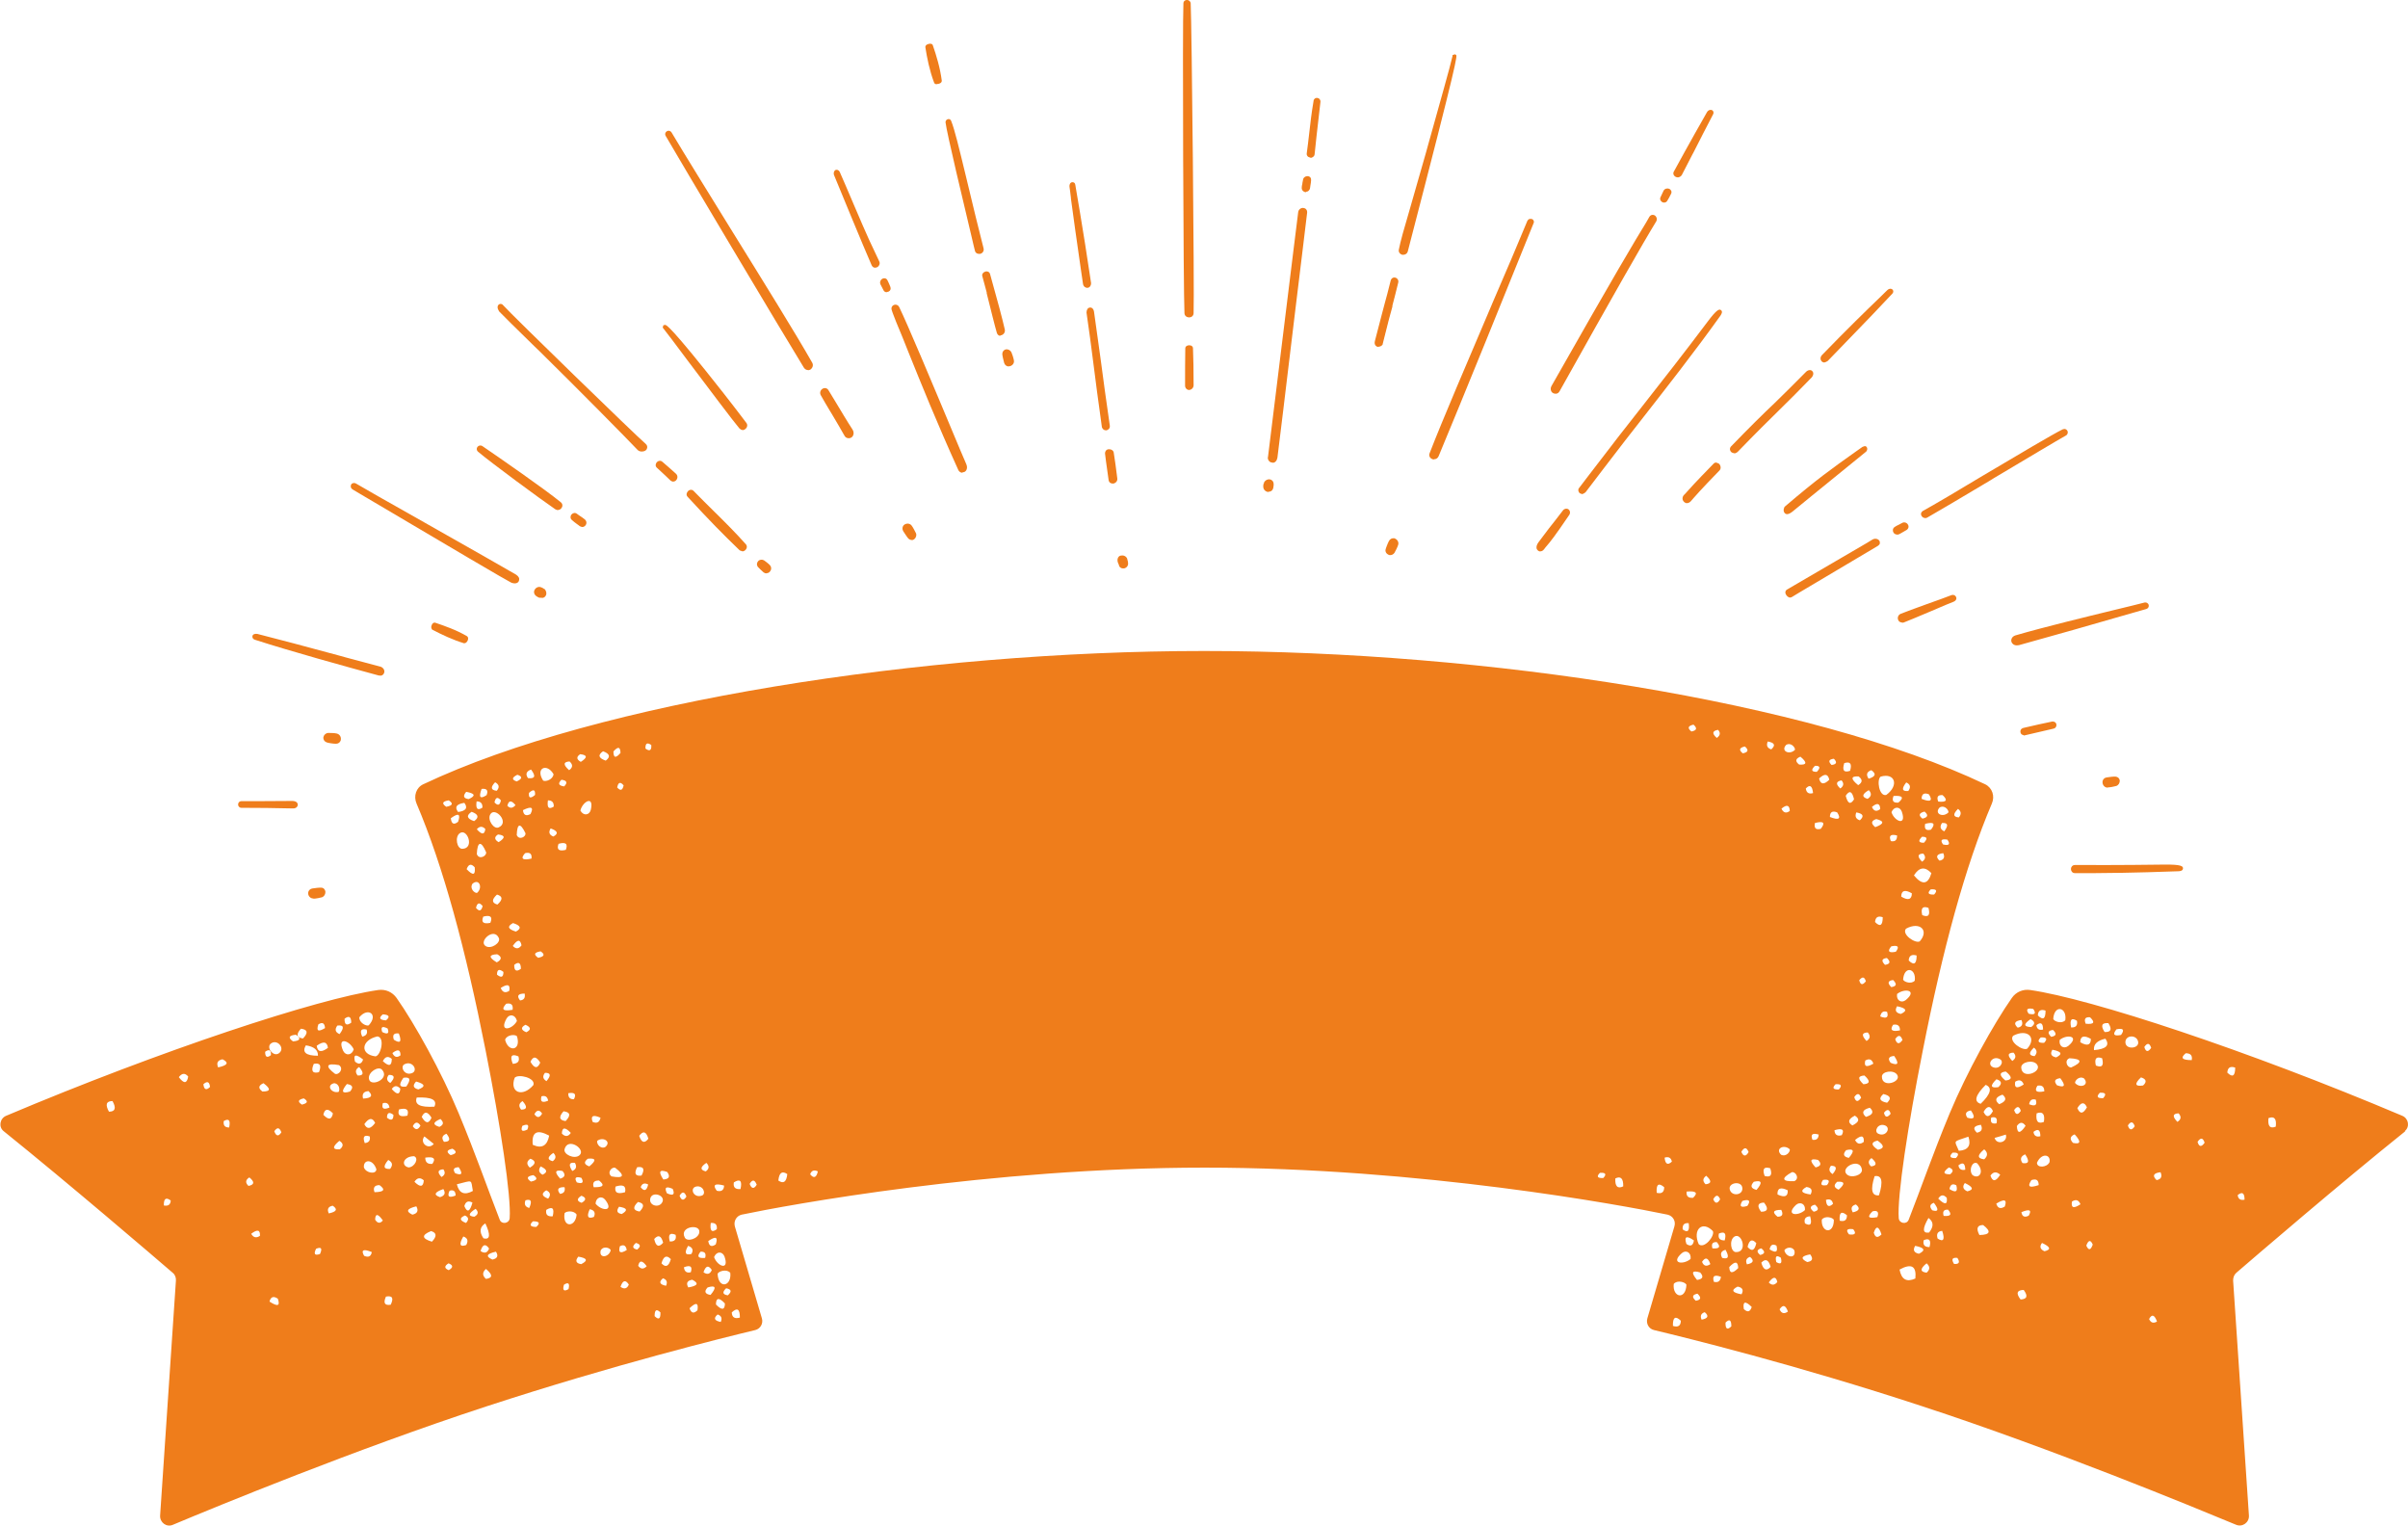 <?xml version="1.0" encoding="UTF-8"?>
<svg id="_レイヤー_2" data-name="レイヤー 2" xmlns="http://www.w3.org/2000/svg" viewBox="0 0 115.8 73.35">
  <defs>
    <style>
      .cls-1 {
        fill: #ef7d1b;
      }
    </style>
  </defs>
  <g id="_レイヤー_1-2" data-name="レイヤー 1">
    <g>
      <path class="cls-1" d="M115.64,54.39c.26-.21,.19-.61-.11-.74-7.47-3.16-14.98-5.63-17.9-6.05-.34-.05-.68,.09-.88,.38-.87,1.24-2.17,3.58-2.99,5.55-.83,2-1.36,3.55-1.97,5.11-.09,.25-.46,.19-.48-.07-.08-1.04,.44-4.46,1.16-8.08,.95-4.82,2.03-8.83,3.32-11.86,.15-.35,.02-.75-.32-.92-8.39-3.99-24.08-6.41-37.56-6.41s-29.17,2.43-37.56,6.41c-.34,.16-.47,.57-.32,.92,1.29,3.03,2.37,7.05,3.32,11.86,.72,3.63,1.24,7.04,1.16,8.08-.02,.26-.39,.32-.48,.07-.61-1.57-1.14-3.11-1.97-5.11-.82-1.97-2.12-4.32-2.99-5.55-.2-.28-.53-.43-.88-.38-2.92,.42-10.42,2.89-17.9,6.05-.3,.13-.37,.54-.11,.74,3.13,2.52,7.26,6.06,8.13,6.81,.11,.09,.16,.23,.15,.37l-.76,11.3c-.02,.33,.31,.58,.62,.44,2.1-.88,8.78-3.63,15.07-5.69,6.15-2.01,11.39-3.3,12.93-3.67,.25-.06,.39-.32,.32-.56l-1.3-4.42c-.07-.25,.07-.51,.33-.57,2.15-.45,11.89-2.26,22.26-2.26s20.1,1.81,22.26,2.26c.26,.06,.41,.31,.33,.57l-1.3,4.42c-.07,.25,.07,.5,.32,.56,1.54,.37,6.78,1.65,12.92,3.67,6.29,2.06,12.97,4.82,15.07,5.69,.31,.13,.64-.11,.62-.44l-.76-11.3c0-.14,.04-.27,.15-.37,.87-.75,5-4.3,8.13-6.81Zm-110.4-.94c-.19-.34-.13-.51,.17-.51,.19,.34,.13,.51-.17,.51Zm2.64,4.51c-.01-.33,.1-.41,.33-.24-.01,.2-.12,.28-.33,.24Zm15.46,.86c.26,.56,.23,.8-.09,.72-.21-.31-.18-.55,.09-.72Zm-1.28-2.7c.21,.32,.15,.41-.17,.29-.13-.19-.07-.28,.17-.29Zm-.39-.58c-.22-.15-.19-.25,.09-.31,.23,.14,.2,.24-.09,.31Zm-.32-.64c-.13-.18-.09-.31,.12-.39,.21,.26,.17,.39-.12,.39Zm-.46-1.69c-.69,.04-.97-.1-.85-.44,.71-.03,1,.11,.85,.44Zm-.48,1.43c.15,.12,.3,.24,.45,.36-.26,.31-.7-.06-.45-.36Zm-.13-.94c.13-.28,.28-.27,.47,.04-.13,.3-.28,.29-.47-.04Zm.51,2.26c-.23,.02-.34-.08-.34-.3,.41-.06,.52,.04,.34,.3Zm-.57-1.84c-.12,.22-.24,.22-.37,.03,.11-.22,.24-.23,.37-.03Zm-.1-1.74c-.25-.06-.29-.19-.11-.38,.43,.12,.47,.24,.11,.38Zm-.67-1.21c.4-.2,.68,.32,.35,.43-.36,.13-.57-.32-.35-.43Zm.09,1.07c-.34,.05-.38-.08-.14-.42,.33-.05,.37,.08,.14,.42Zm-.36-2.55c.15,.4,.07,.5-.24,.3-.08-.23,0-.33,.24-.3Zm.08,1.05c-.17,.13-.3,.09-.39-.11,.26-.2,.39-.17,.39,.11Zm-.49,1.33c-.18-.1-.2-.24-.07-.39,.28,0,.31,.13,.07,.39Zm-.36-1.05c.11-.22,.25-.26,.43-.11,0,.35-.14,.38-.43,.11Zm-.69,1.44c.23,.22,.15,.34-.26,.36-.06-.22,.02-.34,.26-.36Zm-.3-2.62c-.13-.29-.06-.4,.21-.34,.06,.18-.01,.3-.21,.34Zm.1,4.21c.22-.31,.39-.33,.52-.06-.22,.3-.39,.32-.52,.06Zm.26,.59c.04,.19-.04,.3-.24,.32-.11-.31-.03-.41,.24-.32Zm.32,1.58c-.01,.26-.5,.19-.6-.09-.04-.39,.43-.43,.6,.09Zm-.36-4.36c-.04-.31,.45-.62,.63-.43,.41,.45-.58,.87-.63,.43Zm.64-2.24c-.08-.25,0-.3,.26-.17,.09,.24,0,.3-.26,.17Zm.03-.85c.31,.02,.36,.12,.15,.29-.31-.02-.36-.12-.15-.29Zm-.35,2.02c-.76-.09-.7-.78,.09-.96,.37,.05,.17,.91-.09,.96Zm-.33-1.49c-.13,.05-.47-.14-.45-.39,.41-.5,.94-.14,.45,.39Zm-.84-.13c-.22,.16-.33,.1-.32-.19,.21-.16,.32-.1,.32,.19Zm-.67,.14c.31-.04,.35,.09,.11,.41-.21-.09-.24-.22-.11-.41Zm.08,1.9c.25,.17,0,.49-.19,.42-.49-.37-.42-.53,.19-.42Zm-.02,1.29c-.35,.08-.61-.33-.21-.42,.27,.03,.28,.35,.21,.42Zm-.97-3.25c.2-.12,.3-.06,.32,.18-.33,.2-.43,.14-.32-.18Zm.46,1.13c-.32,.24-.5,.2-.54-.1,.32-.23,.5-.2,.54,.1Zm-.48,.38c-.58,0-.78-.17-.58-.5,.39,.06,.59,.22,.58,.5Zm-.82-1.3c.33,.04,.36,.2,.1,.47-.31-.04-.34-.2-.1-.47Zm-5.87,2.33c.15-.2,.3-.21,.45-.03-.06,.35-.21,.35-.45,.03Zm1.18,.34c.19-.17,.29-.12,.32,.13-.18,.18-.29,.13-.32-.13Zm.92-1.2c.32,.16,.25,.29-.21,.39-.09-.21-.03-.34,.21-.39Zm.32,3.28c-.21,0-.29-.1-.26-.31,.25-.14,.33-.04,.26,.31Zm.97,2.4c.26,.21,.25,.35-.04,.41-.16-.15-.15-.29,.04-.41Zm.09,2.71c.3-.23,.44-.19,.42,.1-.18,.12-.32,.08-.42-.1Zm.54-6.84c-.21-.15-.2-.29,.05-.4,.36,.27,.35,.4-.05,.4Zm.13-1.91c.19-.14,.29-.09,.28,.16-.19,.15-.28,.09-.28-.16Zm.21,12.01c.06-.23,.19-.28,.4-.14,.12,.35,0,.4-.4,.14Zm.23-8.19c.14-.2,.25-.19,.34,.05-.13,.21-.25,.2-.34-.05Zm.26-3.78c-.28,.28-.71-.28-.39-.46,.29-.17,.63,.23,.39,.46Zm.78-.86c.26,.18,.21,.29-.14,.32-.25-.18-.2-.29,.14-.32Zm.29,3.36c-.22-.14-.19-.24,.09-.3,.22,.14,.19,.23-.09,.3Zm.57-1.96c.3-.06,.38,.07,.25,.4-.31,.08-.4-.06-.25-.4Zm.3,9.14c-.25,.09-.32,.01-.19-.25,.25-.1,.31-.02,.19,.25Zm.62-6.76c-.06,.31-.21,.33-.46,.07,.06-.3,.22-.32,.46-.07Zm-.2,4.81c-.09-.2-.03-.33,.19-.37,.25,.17,.19,.29-.19,.37Zm.53-3.08c-.36,.02-.37-.12-.02-.41,.2,.12,.21,.26,.02,.41Zm.49-2.78c-.39,.12-.44,0-.15-.36,.28,.04,.33,.16,.15,.36Zm-.33-1.96c-.31-.7,.31-.5,.51-.07-.09,.3-.39,.32-.51,.07Zm.96,.42c-.07,.22-.21,.26-.39,.1-.09-.35,.04-.38,.39-.1Zm-.26,.77c-.13-.16-.11-.3,.07-.41,.24,.28,.22,.42-.07,.41Zm.31,8.67c-.16-.28-.04-.35,.37-.18-.04,.21-.16,.27-.37,.18Zm.53-1.74c.01-.31,.14-.29,.37,.04-.13,.16-.26,.14-.37-.04Zm-.03-1.32c-.08-.22,0-.34,.24-.34,.3,.22,.22,.33-.24,.34Zm.4-4.28c.18-.05,.29,.02,.32,.21-.29,.12-.39,.05-.32-.21Zm.38,9.69c-.29,.05-.37-.08-.23-.39,.31-.06,.38,.07,.23,.39Zm-.12-6.96c.21,.11,.23,.25,.09,.43-.32,.02-.35-.12-.09-.43Zm-.06-2.03c0-.25,.11-.29,.31-.14,0,.25-.1,.3-.31,.14Zm.23-1.38c.12-.18,.26-.18,.41-.02-.02,.3-.16,.31-.41,.02Zm.35,.98c.36-.09,.49,.01,.4,.3-.36,.08-.49-.02-.4-.3Zm.72,2.25c.25,.09,.04,.52-.26,.54-.38-.08-.27-.53,.26-.54Zm-.08,2.81c-.33-.16-.26-.29,.19-.4,.12,.21,.05,.35-.19,.4Zm.1-1.58c.13-.2,.28-.22,.45-.07-.02,.32-.17,.35-.45,.07Zm.84,2.88c-.49-.15-.51-.32-.04-.51,.27,.08,.29,.25,.04,.51Zm.41-5.9c.17,.16,.16,.28-.05,.38-.33-.1-.32-.22,.05-.38Zm-.02,3.76c-.32-.11-.27-.24,.16-.39,.12,.19,.07,.32-.16,.39Zm.07-.97c-.21-.23-.18-.35,.09-.37,.11,.15,.08,.28-.09,.37Zm.35,4.48c-.22-.09-.22-.2-.01-.33,.23,.09,.23,.2,.01,.33Zm.04-3.82c.19-.06,.29,.02,.29,.23-.32,.13-.42,.05-.29-.23Zm.35-.31c.81-.2,.66-.25,.77,.32-.4,.22-.66,.12-.77-.32Zm.45,2.92c-.31,.11-.36-.03-.14-.41,.21,.07,.25,.21,.14,.41Zm-.01-1.06c-.31-.12-.33-.24-.05-.36,.18,.08,.2,.2,.05,.36Zm-.08-.81c.06-.22,.19-.28,.39-.17-.12,.44-.25,.5-.39,.17Zm.54,.13c.15,.14,.14,.27-.06,.38-.31-.03-.29-.15,.06-.38Zm.65,1.91c-.08,.21-.22,.25-.41,.12,.1-.33,.24-.37,.41-.12Zm-.15,1.46c-.18-.16-.18-.32,0-.48,.33,.28,.33,.43,0,.48Zm.31-.93c-.34-.15-.28-.28,.17-.38,.13,.2,.07,.33-.17,.38Zm10.66-.12c.12-.29,.4-.28,.5-.03,.25,.71-.35,.47-.5,.03Zm.78,.76c.07,.66-.58,.79-.61,.04,.06-.13,.45-.24,.61-.04Zm-1.06-1.53c.36-.25,.48-.2,.36,.16-.2,.14-.32,.09-.36-.16Zm.76-2.67c0,.22-.13,.31-.35,.25-.21-.28-.1-.37,.35-.25Zm-.64,1.8c.22-.02,.32,.08,.29,.3-.24,.18-.34,.08-.29-.3Zm-.21-2.89c.15,.15,.14,.29-.03,.41-.28-.07-.27-.21,.03-.41Zm-.06,4.57c-.34,.03-.41-.07-.22-.3,.21-.01,.28,.09,.22,.3Zm-.44-3.43c.35-.08,.5,.35,.29,.43-.4,.15-.61-.35-.29-.43Zm-1.4,.32c-.13-.28-.04-.35,.28-.21,.12,.28,.02,.35-.28,.21Zm.02-1.02c.15,.22,.09,.34-.19,.36-.25-.38-.19-.5,.19-.36Zm-.91-1.6c-.19,.24-.33,.19-.44-.14,.19-.26,.34-.21,.44,.14Zm-.54,1.37c.31-.05,.38,.09,.21,.4-.29,.04-.37-.09-.21-.4Zm.04,1.67c.3,.06,.32,.21,.08,.46-.32-.05-.34-.21-.08-.46Zm-.84-21.59c-.23,.27-.34,.24-.34-.07,.22-.25,.33-.23,.34,.07Zm.15,1.56c-.05,.24-.15,.28-.31,.1,.05-.25,.15-.29,.31-.1Zm-.4,18.39c.48,.37,.41,.52-.18,.41-.24-.17,.01-.48,.18-.41Zm-.59-20.03c.33,.12,.37,.27,.13,.45-.35-.12-.39-.27-.13-.45Zm-.28,18.73c.3-.22,.71,.06,.37,.31-.27,.09-.41-.22-.37-.31Zm-.17,2.23c-.07-.22,.02-.33,.26-.32,.29,.23,.2,.33-.26,.32Zm.33-3.34c-.05,.22-.17,.29-.38,.2-.11-.29,.02-.36,.38-.2Zm-.47-14.8c-.07,.26-.35,.3-.5,.03,.11-.44,.67-.75,.5-.03Zm-.96,15.53c-.12,.18-.27,.2-.43,.03,.01-.31,.16-.32,.43-.03Zm-.35-1.04c.33,.04,.36,.2,.1,.47-.31-.04-.34-.2-.1-.47Zm.76,2.12c-.24,.2-.78-.05-.71-.3,.16-.6,1.06,.02,.71,.3Zm-.21,.36c.1,.18,.06,.31-.13,.39-.19-.3-.15-.43,.13-.39Zm.31,.72c.13,.23,.05,.3-.22,.22-.13-.22-.06-.3,.22-.22Zm0,.86c.24,.09,.24,.21,.01,.34-.24-.08-.24-.2-.01-.34Zm-.06-21.23c.35,.04,.36,.16,.03,.37-.21-.12-.22-.24-.03-.37Zm-.3,16.59c-.19,.01-.28-.09-.27-.29,.31-.05,.4,.04,.27,.29Zm-.21-16.24c.17,.15,.16,.29-.02,.42-.29-.26-.29-.4,.02-.42Zm-.39,.88c.26,.03,.31,.14,.13,.32-.27-.04-.31-.14-.13-.32Zm-.14,3.08c.35-.1,.46,0,.35,.29-.33,.08-.45-.01-.35-.29Zm-1.21,15.93c.23,.15,.18,.25-.12,.31-.23-.16-.19-.26,.12-.31Zm-.14-.79c.28,.11,.26,.26-.03,.43-.17-.16-.16-.31,.03-.43Zm.11-.67c-.06-.61,.2-.76,.79-.44-.09,.49-.36,.64-.79,.44Zm-.54-9.59c-.13,.18-.27,.19-.42,.03,.22-.32,.36-.33,.42-.03Zm-.41-1.07c.38,.12,.42,.26,.14,.41-.39-.12-.43-.25-.14-.41Zm.38,2.2c-.22,.16-.33,.09-.32-.19,.21-.17,.32-.1,.32,.19Zm.18,1.19c.04,.2-.03,.31-.22,.33-.17-.22-.1-.33,.22-.33Zm.04,1.5c.27,.12,.28,.24,.04,.36-.26-.11-.28-.23-.04-.36Zm-.02-8.25c.23-.06,.34,.03,.31,.26-.44,.1-.54,0-.31-.26Zm.73,10.07c-.13,.3-.28,.29-.47-.04,.13-.28,.28-.27,.47,.04Zm.02-5.35c.22,.15,.18,.25-.12,.31-.23-.16-.19-.26,.12-.31Zm.07,7.8c-.12,.21-.24,.22-.37,.03,.11-.21,.24-.23,.37-.03Zm-.03-.83c.18-.05,.29,.02,.32,.21-.29,.12-.39,.05-.32-.21Zm.24-.73c-.18-.11-.2-.24-.07-.4,.28,0,.3,.13,.07,.4Zm.07-13.5c.2,0,.29,.1,.28,.3-.24,.15-.33,.06-.28-.3Zm.27-1.26c-.02,.25-.37,.38-.5,.31-.39-.6,.18-.86,.5-.31Zm-1.18,.9c.21-.19,.31-.16,.29,.1-.22,.19-.32,.15-.29-.1Zm.1-1.12c.24,.32,.19,.45-.15,.41-.13-.19-.08-.33,.15-.41Zm-.03,2.14c-.21,.11-.34,.05-.36-.19,.41-.2,.53-.14,.36,.19Zm-.24,.92c.03,.18-.31,.35-.42,.09,.02-.57,.17-.61,.42-.09Zm-.39-2.81c.25,.08,.25,.19-.03,.32-.25-.08-.24-.19,.03-.32Zm-.09,1.46c-.13,.15-.26,.17-.39,.03,.06-.26,.19-.28,.39-.03Zm-.81,1.78c-.21-.12-.22-.25-.03-.37,.35,.04,.36,.16,.03,.37Zm-.06,3c-.28-.08-.28-.24-.02-.48,.28,.08,.29,.24,.02,.48Zm-.11-5.88c.2,.11,.22,.24,.08,.41-.29-.03-.31-.17-.08-.41Zm.28,.87c-.05,.24-.15,.27-.31,.1,.05-.25,.15-.28,.31-.1Zm-.51,.67c.22-.38,.95,.39,.4,.63-.23,.11-.56-.37-.4-.63Zm-.42-1.22c.25-.03,.33,.07,.24,.3-.31,.2-.39,.11-.24-.3Zm.22,3.05c.02,.19-.35,.37-.45,.08,.03-.62,.21-.65,.45-.08Zm-.45-1.11c.13-.15,.27-.16,.41-.01-.04,.28-.17,.28-.41,.01Zm-.01-1.34c.2,0,.29,.1,.28,.3-.24,.16-.33,.05-.28-.3Zm-.12,.95c-.35-.12-.39-.27-.12-.45,.33,.12,.37,.27,.12,.45Zm-.38-1.41c.43,.08,.47,.19,.12,.35-.25-.03-.29-.15-.12-.35Zm-.09,.53c.18,.24,.08,.39-.3,.44-.18-.24-.08-.38,.3-.44Zm-.75-.12c.23,.15,.19,.25-.12,.31-.23-.16-.19-.26,.12-.31Zm.1,.86c.37-.27,.48-.21,.35,.17-.2,.16-.32,.11-.35-.17Zm.55,1.47c-.26,0-.37-.57-.12-.75,.36-.26,.73,.74,.12,.75Zm.6,.89c.04,.38-.08,.41-.39,.09,.09-.25,.22-.28,.39-.09Zm-.11,.79c.33-.28,.51,.2,.22,.44-.11,.02-.37-.2-.22-.44Zm.17,1.16c.06-.25,.16-.28,.32-.09-.06,.24-.16,.28-.32,.09Zm.35,.42c.35-.09,.46,.01,.34,.3-.34,.07-.45-.03-.34-.3Zm.12,1.42c-.37-.22,.39-.93,.63-.39,.1,.23-.37,.55-.63,.39Zm.55,.39c.23,.12,.23,.26-.02,.39-.4-.24-.39-.37,.02-.39Zm.3,.85c0,.25-.1,.3-.31,.13,0-.25,.11-.29,.31-.13Zm.28,.91c-.19,.12-.33,.07-.41-.14,.33-.21,.47-.17,.41,.14Zm-.15,.62c.24-.05,.35,.05,.31,.29-.46,.08-.56-.01-.31-.29Zm.02,.71c.14-.24,.43-.19,.5,.12-.23,.42-.88,.56-.5-.12Zm-.07,1.02c.08-.24,.47-.27,.57-.17,.22,.7-.42,.79-.57,.17Zm.64,.8c.07,.22-.01,.34-.27,.36-.15-.38-.06-.5,.27-.36Zm-.18,1.03c.17-.2,1.02,0,.9,.35-.52,.61-1.16,.36-.9-.35Zm.38,1.12c.24,.27,.22,.41-.07,.41-.13-.17-.11-.3,.07-.41Zm-.01,1.19c.26-.11,.34-.05,.24,.18-.25,.12-.33,.06-.24-.18Zm.33,3.95c-.2-.06-.25-.18-.18-.37,.27-.08,.33,.04,.18,.37Zm.34,.91c-.3,0-.35-.1-.16-.27,.31,0,.36,.09,.16,.27Zm.21-2.91c.32,.15,.35,.28,.09,.4-.18-.1-.21-.23-.09-.4Zm.27,1.15c.2,.09,.23,.23,.09,.4-.31-.12-.34-.25-.09-.4Zm.31,1.25c-.25,.02-.35-.08-.31-.31,.3-.18,.4-.08,.31,.31Zm0-2.65c-.27-.07-.26-.2,.03-.4,.15,.15,.13,.28-.03,.4Zm.03-15.61c-.2-.08-.24-.21-.13-.39,.34,.12,.39,.25,.13,.39Zm.44,16.08c.16,.18,.12,.3-.11,.37-.29-.32-.25-.44,.11-.37Zm.1,.78c.04,.19-.03,.3-.22,.32-.17-.22-.09-.33,.22-.32Zm.19,4.9c-.22,.13-.3,.06-.22-.21,.21-.14,.29-.07,.22,.21Zm-.19-3.65c.08-.11,.46-.14,.58,.07-.06,.63-.69,.63-.58-.07Zm.8,2.45c-.25-.04-.3-.16-.14-.36,.43,.07,.48,.19,.14,.36Zm.32-5.07c.39-.04,.42,.08,.07,.37-.25-.09-.28-.21-.07-.37Zm.29,2.8c-.29,.11-.36-.02-.2-.37,.22,.04,.29,.17,.2,.37Zm.08-.64c.02-.31,.3-.39,.46-.19,.46,.59-.18,.55-.46,.19Zm.25,2.24c.15-.23,.45-.1,.48,0-.09,.36-.59,.41-.48,0Zm.71-3.06c.37-.12,.52-.03,.46,.27-.37,.11-.52,.02-.46-.27Zm.17,.97c.39,.06,.44,.17,.13,.35-.23-.04-.27-.15-.13-.35Zm.04,1.9c.18-.1,.29-.04,.33,.18-.3,.19-.42,.13-.33-.18Zm.03,1.95c.11-.32,.24-.35,.4-.11-.08,.2-.22,.24-.4,.11Zm.74-2.11c.23,.06,.25,.17,.06,.32-.23-.05-.25-.16-.06-.32Zm.11,1.1c.06-.28,.2-.27,.41,.02-.15,.15-.28,.15-.41-.02Zm.12-3.78c.06-.18,.19-.22,.36-.13-.07,.3-.19,.35-.36,.13Zm.23-21.09c-.01-.25,.08-.31,.28-.17,.02,.26-.08,.32-.28,.17Zm.23,21.64c.08-.38,.75-.16,.58,.17-.15,.3-.65,.17-.58-.17Zm.62,2.12c-.21,.24-.35,.18-.43-.18,.2-.22,.34-.16,.43,.18Zm-.41,3.53c0-.31,.09-.36,.28-.18,.01,.31-.08,.38-.28,.18Zm.55-1.46c-.31-.06-.36-.18-.15-.36,.18,.06,.23,.18,.15,.36Zm-.22-1.08c.1-.35,.25-.41,.45-.2-.1,.35-.25,.42-.45,.2Zm.4-1.05c-.09-.33,0-.44,.28-.32,.05,.22-.05,.33-.28,.32Zm.47-2.2c.13-.22,.24-.2,.33,.04-.13,.21-.24,.2-.33-.04Zm.95,1.76c-.04,.31-.59,.48-.7,.25-.28-.53,.76-.68,.7-.25Zm-.38,1.04c-.3,.08-.35-.06-.16-.39,.21,.07,.27,.2,.16,.39Zm-.36,.64c.31-.12,.42-.04,.33,.24-.19,.05-.31-.03-.33-.24Zm.4,.6c.33,.17,.27,.29-.19,.37-.12-.21-.05-.33,.19-.37Zm.25,1.47c-.18,.17-.3,.14-.38-.1,.31-.3,.44-.27,.38,.1Zm.69-1.94c-.08,.2-.22,.24-.4,.11,.11-.32,.24-.35,.4-.11Zm-.06,1.2c-.27-.04-.32-.17-.14-.36,.39-.12,.44,0,.14,.36Zm.49,1.3c-.31-.06-.36-.18-.15-.36,.18,.06,.23,.18,.15,.36Zm-.23-.84c0-.33,.15-.35,.43-.05,0,.32-.15,.34-.43,.05Zm.57-.44c-.25-.04-.28-.15-.08-.34,.26,.05,.28,.16,.08,.34Zm.58,1.07c-.25,.07-.38-.01-.39-.25,.27-.25,.39-.16,.39,.25Zm.03-6.18c-.25,.02-.36-.08-.32-.32,.3-.19,.41-.08,.32,.32Zm.44-.25c.13-.22,.24-.21,.34,.04-.13,.22-.25,.2-.34-.04Zm1.38-.16c.04-.38,.18-.48,.43-.31-.04,.38-.18,.48-.43,.31Zm1.53-.3c.06-.18,.19-.23,.37-.14-.07,.31-.2,.35-.37,.14Zm38.14,.18c-.28,.01-.34-.07-.16-.25,.28-.02,.33,.07,.16,.25Zm.58,.02c.26-.13,.39,0,.38,.38-.27,.13-.4,0-.38-.38Zm1.99,.69c-.03-.41,.09-.5,.36-.27,0,.24-.12,.33-.36,.27Zm.38-1.69c.19-.06,.31,0,.35,.19-.2,.19-.32,.12-.35-.19Zm10.45-3.9c0-.25,.56-.34,.73-.09,.24,.35-.74,.67-.73,.09Zm-1.72,3.54c.37-.09,.42,.03,.13,.37-.26-.05-.3-.18-.13-.37Zm-.02-17.04c.18-.28,.31-.22,.4,.17-.17,.27-.3,.22-.4-.17Zm.32,15.85c-.24-.15-.2-.31,.12-.47,.25,.16,.21,.31-.12,.47Zm.09-1.36c.14-.21,.25-.19,.33,.03-.15,.22-.26,.2-.33-.03Zm.49-1.04c.29,.26,.27,.4-.05,.42-.28-.27-.27-.4,.05-.42Zm.16-2.07c.14,.16,.12,.3-.06,.41-.25-.27-.23-.4,.06-.41Zm-.12,1.35c.19-.11,.32-.06,.39,.15-.33,.19-.46,.15-.39-.15Zm.53-11.61c.4,.1,.38,.23-.05,.39-.22-.18-.2-.31,.05-.39Zm.31,4.72c0,.4-.13,.48-.37,.23,.02-.23,.14-.31,.37-.23Zm.41,1.4c.33-.07,.4,.02,.22,.26-.34,.07-.42-.02-.22-.26Zm.28-5.33c0,.22-.09,.31-.3,.27-.11-.26-.01-.35,.3-.27Zm-.14,10.6c.25,.37,.19,.48-.17,.33-.15-.2-.09-.31,.17-.33Zm-.05-3.65c.19,.19,.17,.3-.09,.34-.2-.2-.16-.31,.09-.34Zm0,2.15c.22-.04,.33,.05,.33,.27-.39,.08-.5-.02-.33-.27Zm-.39-2.88c-.19-.19-.16-.3,.09-.33,.19,.18,.16,.29-.09,.33Zm.1,2.26c.08,.27-.03,.34-.33,.22,.04-.2,.14-.28,.33-.22Zm0,4.37c-.36-.07-.42-.21-.18-.42,.34,.08,.4,.21,.18,.42Zm.39-3.06c.15-.22,.26-.2,.35,.04-.15,.22-.27,.21-.35-.04Zm.27-1.21c-.24-.05-.3-.17-.18-.37,.45,.09,.51,.22,.18,.37Zm.24-.67c-.21,.17-.47,.02-.42-.29,.36-.29,1-.19,.42,.29Zm.43-.93c-.16,.18-.51,.07-.56-.05,.05-.69,.64-.55,.56,.05Zm-.29-.97c.01-.23,.14-.31,.38-.24,0,.41-.13,.49-.38,.24Zm.53-.92c-.21,.12-.89-.34-.66-.61,.66-.36,1.13,.08,.66,.61Zm.12-1.26c-.08-.34,.02-.45,.3-.35,.09,.35,0,.47-.3,.35Zm1.72-5.11c.16,.12,.17,.26,.04,.41-.28-.02-.29-.16-.04-.41Zm-.72,1.71c-.15-.21-.07-.28,.21-.23,.15,.22,.08,.3-.21,.23Zm-.05-1.03c.29-.02,.32,.11,.11,.4-.19-.09-.23-.22-.11-.4Zm.03-1.34c.26,.24,.19,.35-.21,.31-.09-.22-.02-.33,.21-.31Zm-.14,.59c.25-.13,.44,.14,.42,.24-.26,.27-.71,.06-.42-.24Zm.17,2.2c.09,.2,.03,.32-.18,.36-.2-.19-.14-.32,.18-.36Zm-.44,1.99c-.28,.01-.34-.07-.16-.25,.28-.02,.33,.06,.16,.25Zm-.15-3.12c-.24,.06-.33-.03-.28-.28,.42-.11,.51-.01,.28,.28Zm-.1-1.7c.2,.31,.08,.39-.35,.22,0-.24,.12-.31,.35-.22Zm-.21,.83c.2,.17,.16,.28-.1,.34-.2-.16-.17-.27,.1-.34Zm-.12,1.21c.25,0,.28,.09,.09,.29-.26,0-.29-.09-.09-.29Zm.06,.81c.13,.15,.11,.28-.06,.39-.24-.25-.22-.38,.06-.39Zm.39,.94c-.16,.55-.44,.59-.84,.11,.25-.4,.53-.44,.84-.11Zm-1.45,1.13c0-.3,.18-.35,.51-.16,0,.3-.18,.36-.51,.16Zm.24-5.49c.2,.09,.23,.23,.1,.41-.3,.03-.34-.1-.1-.41Zm-.71,1.43c.12-.29,.41-.28,.5-.02,.24,.71-.36,.46-.5,.02Zm.33-.46c-.25,.02-.32-.09-.23-.32,.44-.03,.52,.08,.23,.32Zm-.85-1.25c.7-.2,.89,.43,.27,.88-.35,.09-.47-.74-.27-.88Zm-.02,1.56c-.18,.14-.31,.1-.4-.1,.25-.22,.39-.18,.4,.1Zm-.43-1.87c.25,.17,.21,.31-.13,.41-.13-.2-.09-.33,.13-.41Zm-.12,.96c.15,.16,.13,.3-.06,.42-.29-.09-.27-.23,.06-.42Zm-.14,9.19c-.16,.2-.26,.18-.32-.05,.15-.19,.25-.17,.32,.05Zm-.29-7.74c-.19-.06-.25-.19-.17-.38,.33,.06,.39,.18,.17,.38Zm-.06-2.11c.2,.15,.19,.29-.02,.42-.37-.3-.36-.44,.02-.42Zm-.69-.64c.29-.09,.38,.03,.28,.37-.3,.1-.39-.02-.28-.37Zm-.13,.83c.12,.14,.11,.27-.06,.39-.23-.21-.21-.34,.06-.39Zm-.43,18.93c-.17-.11-.2-.24-.08-.4,.28,0,.31,.13,.08,.4Zm.02,1.43c-.2,.19-.32,.12-.34-.19,.19-.06,.3,0,.34,.19Zm.07-3.54c.38-.11,.49-.03,.35,.24-.22,.06-.34-.02-.35-.24Zm.05-2.21c.27-.02,.33,.06,.16,.25-.28,.01-.33-.07-.16-.25Zm-.27-12.85c0-.24,.12-.31,.35-.22,.2,.31,.08,.39-.35,.22Zm.19-2.8c.17,.17,.13,.27-.11,.3-.17-.17-.14-.27,.11-.3Zm-.22,1.01c-.26,.25-.42,.23-.49-.06,.26-.25,.43-.23,.49,.06Zm-.69-.67c.25-.01,.28,.09,.09,.29-.26,0-.29-.09-.09-.29Zm-.09,1.31c-.2,.06-.32-.01-.35-.22,.2-.21,.31-.13,.35,.22Zm.27,16.42c-.01,.2-.11,.28-.3,.25-.1-.26,0-.34,.3-.25Zm-.39,2.88c-.45-.06-.52-.18-.2-.36,.24,.03,.31,.15,.2,.36Zm-.27,1.39c-.06-.22,.03-.33,.25-.34,.1,.38,.02,.49-.25,.34Zm-.22-22.44c.34,.28,.31,.41-.06,.38-.2-.16-.18-.28,.06-.38Zm-.29,20.41c-.6,.03-.65-.14-.12-.43,.18-.04,.39,.3,.12,.43Zm-.39-20.98c.25-.13,.44,.15,.42,.24-.26,.27-.71,.06-.42-.24Zm.17,3.18c-.17,.13-.31,.09-.4-.11,.25-.21,.39-.18,.4,.11Zm0,16.27c.03,.1-.16,.38-.42,.26-.3-.3,.15-.52,.42-.26Zm-.1,1.97c.02,.3-.15,.36-.49,.2-.02-.3,.15-.37,.49-.2Zm-.31,.94c.11,.22,.05,.33-.18,.33-.27-.22-.21-.33,.18-.33Zm-.02,2.3c.07,.27,0,.34-.22,.21-.06-.28,0-.35,.22-.21Zm-.54-.4c.04-.22,.15-.28,.33-.18,.08,.31-.03,.37-.33,.18Zm-.09-24.42c.33,.06,.39,.18,.17,.38-.19-.06-.25-.18-.17-.38Zm.12,20.52c.11,.33,.02,.45-.27,.37-.12-.34-.03-.46,.27-.37Zm-.44,2.09c-.21-.28-.16-.43,.14-.44,.23,.29,.18,.44-.14,.44Zm-.78-22.37c.2,.17,.16,.28-.1,.33-.2-.16-.17-.27,.1-.33Zm.18,19.5c-.13,.23-.25,.22-.35-.01,.14-.23,.25-.23,.35,.01Zm-.3,1.74c.02,.34-.5,.4-.6,.08-.12-.35,.58-.47,.6-.08Zm-.85,2.51c-.23,0-.33-.1-.28-.33,.28-.12,.37-.01,.28,.33Zm-.32-24.55c.13,.14,.11,.27-.06,.39-.24-.21-.22-.34,.06-.39Zm.1,22.57c-.12,.22-.24,.22-.33,0,.13-.23,.24-.22,.33,0Zm-.67-1.13c.27,.24,.26,.38-.03,.41-.15-.15-.14-.28,.03-.41Zm.32,2.66c.11,.23-.42,.88-.68,.63-.31-.71,.18-1.15,.68-.63Zm-.76,2.35c-.3-.36-.25-.48,.15-.36,.18,.2,.13,.32-.15,.36Zm-.17-26.7c.19,.17,.16,.28-.1,.33-.2-.16-.17-.27,.1-.33Zm-.02,22.75c-.23,.02-.34-.08-.31-.3,.46-.04,.56,.06,.31,.3Zm-.21,1.22c.05,.38-.05,.48-.29,.3-.02-.22,.07-.32,.29-.3Zm-.76,4.94c-.01-.42,.12-.5,.38-.25,0,.24-.13,.33-.38,.25Zm.04-2.02c.17-.2,.55-.09,.61,.04-.03,.75-.68,.62-.61-.04Zm.39-1.48c.2-.17,.46-.03,.42,.28-.35,.3-.99,.22-.42-.28Zm.22-.44c-.12-.36,0-.42,.36-.17-.04,.25-.16,.31-.36,.17Zm.45,2.73c-.2-.18-.17-.29,.08-.34,.2,.19,.17,.3-.08,.34Zm.28,.91c-.08-.18-.03-.3,.15-.36,.21,.18,.16,.3-.15,.36Zm.02-2.78c.16-.24,.29-.21,.4,.11-.19,.13-.32,.09-.4-.11Zm.71-.95c.2,.23,.13,.33-.21,.3-.06-.21,0-.31,.21-.3Zm-.14,1.91c-.09-.28,.03-.36,.34-.24-.03,.21-.14,.29-.34,.24Zm.56-1.54c.19,.34,.14,.47-.16,.39-.11-.2-.06-.33,.16-.39Zm0,3.5c.19-.19,.28-.13,.28,.18-.19,.19-.29,.13-.28-.18Zm.18-2.67c.28-.3,.42-.28,.43,.05-.28,.28-.42,.26-.43-.05Zm.59,1.31c-.45-.08-.52-.2-.19-.37,.24,.04,.3,.17,.19,.37Zm-.27-2.03c-.25,0-.33-.57-.08-.74,.36-.24,.67,.76,.08,.74Zm.31-2.46c.33-.1,.41-.01,.24,.24-.32,.1-.4,.02-.24-.24Zm.07,5.2c-.06-.37,.07-.41,.38-.1-.08,.24-.2,.27-.38,.1Zm.15-2.15c-.08-.18-.03-.3,.15-.36,.21,.18,.16,.3-.15,.36Zm.03-.84c.08-.34,.22-.4,.42-.18-.08,.36-.22,.42-.42,.18Zm.3-3.13c.39-.09,.43,.04,.13,.39-.27-.07-.31-.19-.13-.39Zm.36,3.2c.2,.16,.18,.26-.05,.32-.19-.15-.17-.26,.05-.32Zm0,.69c.2-.21,.35-.15,.45,.2-.2,.22-.35,.15-.45-.2Zm.36,.95c.21-.29,.35-.3,.41-.02-.13,.16-.27,.17-.41,.02Zm.52,1.29c.16-.24,.29-.2,.4,.11-.18,.13-.32,.09-.4-.11Zm.23-2.83c.03-.1,.33-.24,.48,0,.1,.41-.39,.36-.48,0Zm.56-2.19c.2-.17,.46-.05,.43,.25-.33,.31-.97,.26-.43-.25Zm.54,2.75c-.34-.17-.29-.29,.14-.37,.16,.21,.11,.33-.14,.37Zm.31-2.42c-.21-.17-.18-.28,.06-.34,.21,.18,.18,.29-.06,.34Zm.09-2.13c-.3-.33-.27-.45,.12-.36,.18,.18,.14,.3-.12,.36Zm-.03-16.56c.42-.11,.51-.01,.28,.28-.24,.06-.33-.03-.28-.28Zm.39,17.16c.29-.04,.35,.04,.19,.25-.28,.05-.34-.03-.19-.25Zm-.06,1.91c.15-.2,.52-.11,.58,.01,0,.72-.62,.62-.58-.01Zm.74-1.82c.37-.03,.39,.1,.07,.38-.23-.1-.25-.22-.07-.38Zm.12,1.87c-.03-.4,.09-.48,.35-.26,0,.23-.11,.32-.35,.26Zm.45,.66c-.17-.21-.1-.29,.2-.25,.16,.2,.1,.29-.2,.25Zm.18-1.06c-.11-.2-.06-.32,.15-.38,.22,.18,.17,.31-.15,.38Zm-.3-1.84c-.31-.33,.66-.82,.74-.21,.03,.26-.53,.44-.74,.21Zm.41-1.64c.3-.25,.44-.22,.42,.09-.18,.14-.32,.11-.42-.09Zm.71-1.55c.21,.19,.15,.34-.19,.44-.22-.2-.16-.35,.19-.44Zm.08,2.42c.27,.23,.26,.37-.02,.4-.15-.14-.15-.28,.02-.4Zm.36,1.79c-.35,.04-.42-.27-.21-.92,.35-.06,.42,.25,.21,.92Zm-.31,.77c.24-.06,.32,.04,.23,.28-.43,.08-.51,0-.23-.28Zm.06,1.03c.11-.35,.24-.32,.37,.08-.18,.18-.3,.16-.37-.08Zm.2-3.99c-.34-.22-.34-.37-.02-.44,.33,.23,.34,.37,.02,.44Zm0-.78c-.2-.11,0-.52,.34-.39,.31,.12,.03,.59-.34,.39Zm.29-1c.15-.19,.26-.17,.32,.05-.16,.2-.27,.18-.32-.05Zm18.49,.26c.28-.11,.4,.03,.35,.41-.28,.11-.39-.03-.35-.41Zm-1.15,3.92c-.19,.04-.31-.03-.33-.22,.22-.18,.33-.1,.33,.22Zm-7.39-7.73c0,.3-.18,.36-.51,.16,0-.3,.18-.35,.51-.16Zm-.76,2.12c-.02-.1,.19-.36,.43-.22,.28,.32-.19,.5-.43,.22Zm.09-2.99c.04,.22-.05,.33-.28,.32-.08-.38,.02-.49,.28-.32Zm-.56-.03c-.16,.19-.53,.07-.58-.06,.05-.71,.67-.57,.58,.06Zm-2.12,2.27c0-.26,.57-.39,.76-.14,.27,.36-.74,.75-.76,.14Zm.06,4.6c-.13-.19-.08-.33,.13-.42,.22,.33,.18,.47-.13,.42Zm.06-3.78c-.33,.22-.46,.17-.41-.13,.19-.12,.33-.08,.41,.13Zm.49-1.77c.16,.12,.17,.26,.03,.41-.28-.03-.29-.16-.03-.41Zm.09,2.5c.08,.27-.03,.34-.32,.22,.04-.2,.14-.27,.32-.22Zm.22,1.76c-.2,.05-.31-.03-.33-.21,.22-.17,.33-.1,.33,.21Zm-.18-1.1c.29-.11,.41,.03,.35,.41-.28,.11-.4-.02-.35-.41Zm.04-1.33c.22-.04,.33,.05,.33,.27-.39,.08-.49-.02-.33-.27Zm.16-2.32c.28-.02,.34,.07,.16,.26-.29,.01-.34-.08-.16-.26Zm.23-1.29c0,.4-.12,.48-.37,.23,.01-.23,.14-.31,.37-.23Zm-.12,.91c-.19,.05-.3-.03-.32-.21,.21-.17,.32-.1,.32,.21Zm-.47-.99c.15,.22,.08,.3-.22,.23-.15-.21-.07-.29,.22-.23Zm-.13,.49c.22,.12,.23,.24,.03,.38-.37-.01-.38-.14-.03-.38Zm-.44,.04c.09,.2,.03,.33-.18,.37-.21-.2-.15-.32,.18-.37Zm-.4,.76c.68-.36,1.16,.08,.68,.62-.22,.12-.91-.35-.68-.62Zm-.61,1.14c.19,.13-.05,.52-.38,.36-.29-.15,.03-.59,.38-.36Zm-.1,1.33c-.38,.06-.41-.07-.09-.38,.25,.08,.28,.21,.09,.38Zm.2,.36c.22,.18,.17,.33-.16,.46-.23-.19-.18-.34,.16-.46Zm-.29,1.38c-.23,.04-.31-.05-.25-.28,.23-.05,.31,.04,.25,.28Zm-.52-1.85c.33,.13,.25,.44-.24,.91-.34-.1-.26-.41,.24-.91Zm-.23,1.92c.1,.21,.03,.34-.19,.38-.22-.21-.15-.33,.19-.38Zm.16,1.18c.18,.15,.18,.32,0,.48-.34-.04-.34-.2,0-.48Zm-.64-1.87c.23,.33,.17,.45-.17,.35-.13-.19-.07-.31,.17-.35Zm-.12,1.26c.14,.42-.01,.65-.46,.68-.22-.53-.31-.41,.46-.68Zm-.76,.77c.28-.02,.34,.07,.16,.26-.29,.01-.34-.08-.16-.26Zm-.15,1.75c.04-.22,.15-.28,.33-.18,.08,.31-.03,.37-.33,.18Zm-.03-1.04c.22,.08,.24,.19,.06,.33-.34,0-.36-.1-.06-.33Zm-.1,1.46c.04,.34-.09,.35-.41,.04,.12-.19,.25-.21,.41-.04Zm-2.27,3.45c.57-.31,.82-.17,.76,.43-.42,.19-.67,.05-.76-.43Zm.93-.76c-.24-.05-.3-.18-.18-.38,.46,.09,.51,.22,.18,.38Zm.37,.91c-.32-.04-.32-.19,0-.45,.17,.15,.17,.3,0,.45Zm.14-1.23c-.23,0-.33-.1-.28-.33,.27-.12,.37,0,.28,.33Zm-.02-.7c-.32,.05-.33-.18-.03-.7,.25,.18,.26,.41,.03,.7Zm.15-1.07c-.14-.17-.12-.29,.08-.36,.25,.33,.22,.45-.08,.36Zm.26,1.36c-.07-.22,0-.35,.22-.37,.14,.42,.06,.55-.22,.37Zm.29-1.09c-.06-.21,0-.31,.21-.3,.2,.23,.13,.33-.21,.3Zm.5,2.31c-.14-.22-.09-.32,.16-.29,.14,.21,.08,.31-.16,.29Zm.21-4.74c.22-.17,.32-.1,.33,.21-.19,.04-.3-.03-.33-.21Zm.43,1.25c-.21-.09-.25-.23-.12-.4,.4,.19,.44,.32,.12,.4Zm.25-.78c-.2-.23-.02-.69,.22-.57,.37,.4,.1,.79-.22,.57Zm.33,2.88c-.17-.32-.1-.48,.18-.48,.4,.31,.34,.47-.18,.48Zm.2-5.92c.17-.3,.33-.31,.45-.04-.17,.31-.32,.32-.45,.04Zm.33,3.06c.14-.19,.29-.2,.47-.04-.21,.34-.37,.35-.47,.04Zm.69,1.49c-.2,.13-.34,.09-.41-.14,.39-.24,.53-.2,.41,.14Zm-.49-3.3c.18-.05,.36-.1,.54-.16,.11,.36-.43,.53-.54,.16Zm.52-2.76c-.31-.25-.3-.4,.02-.43,.32,.26,.31,.4-.02,.43Zm.39-1.34c.14,.15,.11,.29-.06,.4-.24-.26-.23-.39,.06-.4Zm.03,2.76c.14-.2,.25-.19,.32,.04-.14,.21-.25,.2-.32-.04Zm.13,.77c.14-.2,.28-.21,.42-.01-.26,.38-.4,.39-.42,.01Zm.18,8.34c-.23-.3-.18-.45,.15-.46,.21,.29,.17,.44-.15,.46Zm.39-4.03c-.2,.1-.32,.04-.35-.17,.39-.16,.51-.11,.35,.17Zm.13-1.71c.24-.08,.35,0,.35,.24-.45,.15-.56,.08-.35-.24Zm.63,3.42c-.21-.09-.25-.23-.12-.4,.41,.19,.45,.32,.12,.4Zm-.36-4.26c.22-.49,.68-.4,.6-.02-.13,.27-.62,.28-.6,.02Zm.77-6.38c.19,.18,.16,.29-.09,.33-.19-.19-.16-.3,.09-.33Zm-.03,.95c.45,.09,.5,.21,.18,.37-.24-.05-.3-.17-.18-.37Zm.22,1.71c-.16-.2-.11-.31,.16-.34,.27,.36,.22,.47-.16,.34Zm.13-2.18c.35-.29,.99-.19,.41,.29-.21,.16-.46,.02-.41-.29Zm.47,.88c.61,.03,.64,.19,.09,.44-.19,.03-.36-.33-.09-.44Zm.25,3.66c.32,.35,.29,.49-.08,.41-.17-.18-.14-.32,.08-.41Zm-.13,3.23c.19-.12,.32-.08,.41,.13-.33,.22-.46,.18-.41-.13Zm.26-4.49c.18-.3,.34-.31,.46-.04-.18,.32-.33,.34-.46,.04Zm.43,6.61c.1-.28,.21-.29,.31-.05-.1,.28-.2,.29-.31,.05Zm-.03-10.67c-.09-.23-.02-.33,.21-.31,.26,.25,.19,.35-.21,.31Zm.79,1.66c.09,.35,0,.47-.3,.35-.08-.34,.02-.45,.3-.35Zm.05,1.92c-.28,.01-.34-.07-.16-.26,.28-.02,.33,.07,.16,.26Zm-.44-2.31c-.03-.28,.15-.46,.55-.55,.22,.32,.04,.5-.55,.55Zm.51-.87c-.2-.31-.14-.45,.18-.43,.19,.3,.13,.44-.18,.43Zm.79,.14c-.34,.07-.42-.02-.22-.27,.33-.07,.4,.02,.22,.27Zm.21,.34c.01-.34,.53-.36,.61-.03,.09,.36-.62,.42-.61,.03Zm.12,4.01c.14-.21,.25-.19,.33,.04-.14,.21-.26,.2-.33-.04Zm.73-1.92c-.39,.06-.43-.08-.1-.39,.26,.08,.29,.22,.1,.39Zm.06-1.85c.14-.21,.25-.2,.33,.04-.15,.22-.26,.2-.33-.04Zm.23,13.08c.13-.25,.26-.21,.38,.12-.17,.1-.3,.06-.38-.12Zm.36-6.68c-.22-.21-.15-.34,.19-.38,.09,.21,.03,.34-.19,.38Zm1-2.8c-.25-.26-.23-.4,.06-.41,.14,.16,.12,.3-.06,.41Zm.4-3.3c.24,0,.33,.11,.29,.33-.46,0-.56-.1-.29-.33Zm.57,4.26c.15-.22,.26-.2,.34,.04-.15,.22-.27,.21-.34-.04Zm1.43-3.33c.02-.24,.14-.32,.38-.24,0,.41-.13,.49-.38,.24Z"/>
      <path class="cls-1" d="M12.21,30.59s.08-.07,.16-.05c1.03,.26,2.47,.65,4,1.06,.63,.17,1.29,.35,1.94,.52,.19,.08,.12,.34-.07,.29-2.25-.61-4.54-1.26-5.96-1.72-.09-.03-.08-.09-.07-.1Z"/>
      <path class="cls-1" d="M18.29,32.48s-.04,0-.07,0c-1.48-.4-4.23-1.16-5.96-1.72-.12-.04-.13-.13-.12-.18,.02-.09,.13-.12,.24-.1,.99,.25,2.34,.61,4,1.06l.25,.07c.56,.15,1.12,.3,1.69,.45,.15,.07,.19,.2,.15,.3-.03,.08-.1,.13-.19,.13Zm-6.02-1.87s.01,0,.03,.01c1.28,.42,3.4,1.03,5.96,1.72,.07,.02,.09-.02,.09-.04,.01-.04,0-.09-.07-.12-.56-.15-1.13-.3-1.68-.45l-.25-.07c-1.66-.45-3.01-.81-4-1.06-.05-.01-.07,0-.08,0Z"/>
      <path class="cls-1" d="M24.77,27.68c.1,.08,.13,.15,.12,.21-.02,.06-.07,.09-.15,.09-.03,0-.1-.01-.14-.03-.39-.19-7.47-4.38-7.6-4.46-.04-.03-.07-.07-.07-.11,0-.04,.02-.06,.05-.08,.03-.02,.08-.01,.12,.01,.17,.11,7.49,4.24,7.67,4.37h0Z"/>
      <path class="cls-1" d="M24.75,28.05s-.12-.01-.17-.04c-.23-.11-2.66-1.54-7.24-4.25-.22-.13-.35-.21-.37-.22-.07-.04-.11-.1-.1-.17,0-.06,.03-.11,.08-.13,.06-.03,.13-.02,.19,.02,.07,.05,1.62,.93,3.27,1.86,2.12,1.2,4.3,2.44,4.41,2.51h0c.13,.09,.17,.18,.14,.28-.02,.09-.1,.14-.21,.14Zm-7.72-4.69s-.01,0-.01,0c0,0-.01,.02-.01,.02,0,.02,.01,.04,.04,.05,.02,.01,.15,.09,.37,.22,5.69,3.38,7.07,4.17,7.23,4.24,.03,.02,.09,.03,.11,.03,.07,0,.08-.03,.08-.04,0-.02,.02-.06-.09-.14h0c-.19-.12-2.42-1.38-4.4-2.5-1.72-.97-3.2-1.81-3.27-1.86-.01,0-.03-.02-.04-.02Z"/>
      <path class="cls-1" d="M47.09,12.13s-.03,0-.05,0c-.05-.02-.08-.06-.1-.11-.08-.35-1.35-5.58-1.41-6.15h0s.02-.07,.06-.08c.04-.01,.07,0,.08,.04,.25,.6,.58,2.2,1.18,4.6,.18,.72,.32,1.28,.38,1.52,.01,.05,0,.1-.04,.14-.03,.03-.07,.05-.11,.05Z"/>
      <path class="cls-1" d="M47.09,12.2s-.04,0-.07,0c-.07-.02-.13-.08-.14-.16-.02-.06-.07-.3-.15-.63-.36-1.51-1.21-5.06-1.26-5.53,0-.07,.04-.13,.11-.15,.07-.02,.13,.01,.16,.08,.17,.42,.38,1.3,.7,2.62,.14,.58,.3,1.24,.48,1.99,.18,.71,.32,1.28,.38,1.52,.02,.08,0,.15-.06,.21-.04,.04-.1,.06-.16,.06Zm-1.47-6.34h0s-.02,.01-.02,.01c.05,.46,.9,3.99,1.26,5.5,.08,.34,.14,.57,.15,.64,0,.03,.03,.05,.05,.06,.03,0,.07,0,.1-.02,.02-.03,.02-.06,.02-.08-.06-.23-.2-.8-.38-1.52-.18-.74-.34-1.4-.48-1.99-.32-1.32-.53-2.19-.69-2.61Z"/>
      <path class="cls-1" d="M48.15,16.07s-.02,0-.03,0c-.05,0-.09-.03-.12-.09-.09-.31-.32-1.22-.5-1.95-.08-.34-.16-.63-.19-.78-.02-.06,.02-.12,.1-.14,.07-.02,.13,.01,.15,.07,.34,1.21,.61,2.23,.71,2.67,.02,.1-.04,.19-.12,.2Z"/>
      <path class="cls-1" d="M48.12,16.15c-.08,0-.15-.05-.18-.14-.09-.3-.31-1.19-.49-1.91v-.04c-.09-.34-.17-.63-.21-.78-.03-.1,.04-.19,.14-.22,.05-.02,.11-.01,.15,.01,.04,.02,.07,.06,.08,.1,.34,1.2,.61,2.22,.71,2.67,.03,.14-.06,.25-.17,.28h0s-.03,0-.05,0Zm-.67-2.96s-.02,0-.02,0c-.03,0-.06,.03-.05,.06,.04,.15,.11,.44,.19,.78v.05c.19,.71,.41,1.6,.5,1.9,0,.03,.03,.04,.05,.04,0,0,0,0,.02,0,.04,0,.08-.06,.07-.13-.1-.44-.38-1.49-.71-2.66,0-.01,0-.02-.02-.03,0,0-.02,0-.03,0Z"/>
      <path class="cls-1" d="M48.54,17.55s-.02,0-.03,0c-.07,0-.13-.05-.15-.13-.03-.1-.09-.36-.09-.41,0-.08,.05-.14,.12-.16,.08-.02,.16,.03,.2,.1,.02,.05,.1,.29,.11,.38h0c0,.11-.07,.19-.16,.21Z"/>
      <path class="cls-1" d="M48.51,17.62c-.1,0-.19-.07-.22-.17-.03-.1-.09-.37-.09-.43,0-.11,.07-.2,.17-.22,.11-.02,.22,.04,.27,.14,.03,.06,.11,.31,.12,.4,.02,.15-.1,.25-.21,.27-.02,0-.03,0-.05,0Zm-.08-.7s-.01,0-.02,0c-.04,.01-.07,.05-.07,.09,0,.04,.05,.28,.08,.39,.01,.03,.05,.09,.12,.08h0s.11-.05,.1-.14c0-.08-.08-.31-.1-.36-.02-.04-.06-.07-.1-.07Z"/>
      <path class="cls-1" d="M45.11,3.98s-.05,.01-.07,.01c-.03,0-.05-.01-.06-.03-.22-.58-.33-1.18-.42-1.69h0s.03-.07,.11-.08c.05-.01,.11-.02,.13,.03,.16,.49,.34,1.07,.42,1.69,0,.04-.03,.06-.1,.08Z"/>
      <path class="cls-1" d="M45.04,4.05c-.08,0-.11-.05-.12-.08-.22-.58-.34-1.19-.42-1.7,0-.05,.01-.12,.16-.16,.13-.03,.19,.02,.2,.07,.17,.49,.35,1.08,.43,1.7,0,.07-.04,.12-.15,.15h0s-.06,.01-.08,.01Zm-.31-1.82s-.02,0-.05,.01c-.05,.01-.06,.02-.06,.02,.09,.5,.2,1.09,.42,1.66,.01-.01,.03-.01,.05-.02h0s.06-.02,.06-.02c-.08-.59-.26-1.17-.42-1.66Z"/>
      <path class="cls-1" d="M53.53,23.19h-.02c-.06,0-.12-.04-.14-.13-.1-.67-.17-1.26-.17-1.26,0-.07,.04-.12,.11-.13,.08,0,.17,.04,.18,.12,.04,.24,.11,.79,.17,1.22,.01,.1-.06,.17-.13,.18Z"/>
      <path class="cls-1" d="M53.51,23.25c-.11,0-.19-.07-.2-.19-.1-.67-.17-1.25-.17-1.26,0-.1,.06-.19,.17-.2,.11-.01,.24,.05,.25,.17,.04,.24,.12,.8,.17,1.23,.02,.13-.08,.23-.19,.25,0,0-.02,0-.03,0Zm-.18-1.52s-.01,0-.01,0c-.02,0-.05,.02-.05,.05,0,0,.07,.59,.17,1.25,0,.05,.03,.08,.07,.08h0s.08-.04,.08-.1c-.05-.42-.13-.98-.17-1.22,0-.04-.05-.06-.1-.06Z"/>
      <path class="cls-1" d="M53.2,20.62s-.01,0-.02,0c-.05,0-.1-.03-.13-.1h0c-.34-2.35-.48-3.76-.74-5.51,0-.09,.04-.15,.1-.16,.05-.01,.11,.03,.14,.14,.26,1.76,.41,3.14,.76,5.47,.01,.09-.05,.15-.11,.16Z"/>
      <path class="cls-1" d="M53.18,20.69c-.09,0-.16-.06-.19-.15-.18-1.26-.3-2.22-.42-3.15-.1-.79-.2-1.54-.32-2.36,0-.13,.06-.23,.15-.24,.08-.02,.18,.03,.21,.19,.12,.83,.22,1.58,.33,2.37,.12,.92,.25,1.87,.43,3.11,.02,.13-.07,.21-.16,.23-.01,0-.02,0-.04,0Zm-.75-5.78h0s-.05,.05-.04,.1c.12,.81,.21,1.56,.31,2.36,.12,.93,.24,1.89,.42,3.14,.01,.04,.04,.05,.06,.05h.01s.06-.03,.06-.09c-.18-1.23-.31-2.19-.43-3.11-.1-.79-.2-1.54-.33-2.36-.02-.06-.04-.09-.06-.09Z"/>
      <path class="cls-1" d="M52.29,13.77h0c-.06,0-.12-.04-.14-.14-.23-1.59-.49-3.36-.57-4.1-.03-.26-.06-.45-.07-.58,0-.07,.03-.13,.07-.14h0s.06,.02,.07,.07c.08,.44,.41,2.35,.76,4.73,0,.1-.05,.15-.11,.16Z"/>
      <path class="cls-1" d="M52.29,13.84c-.09,0-.19-.06-.21-.2l-.09-.61c-.2-1.4-.41-2.85-.49-3.49v-.03c-.03-.24-.05-.43-.07-.54-.01-.1,.04-.2,.13-.21h.02c.05,0,.12,.03,.13,.12,0,.02,.36,2.03,.76,4.73,0,.14-.08,.22-.17,.23h0v-.13s.04-.03,.04-.09c-.4-2.68-.75-4.7-.76-4.72,0-.01,0-.01,0-.02,0,0-.01,.03,0,.06,.01,.12,.04,.3,.07,.55v.03c.08,.65,.29,2.09,.49,3.49l.09,.61c0,.05,.04,.08,.07,.08v.06s0,.07,0,.07h0Z"/>
      <path class="cls-1" d="M42.09,12.8h-.01s-.07-.03-.1-.07c-.5-1.14-1.8-4.32-1.81-4.34-.03-.07,0-.14,.04-.16,.03-.02,.08,0,.1,.05,.28,.59,1.15,2.69,1.43,3.29,.16,.34,.32,.68,.48,1.02,.02,.05,.02,.11-.01,.15-.03,.04-.08,.07-.12,.07Z"/>
      <path class="cls-1" d="M42.09,12.87h-.02c-.06,0-.12-.05-.15-.11-.42-.96-1.39-3.32-1.79-4.29l-.02-.05c-.04-.11,0-.22,.08-.25,.06-.02,.14,0,.19,.09,.13,.29,.4,.92,.68,1.58,.29,.68,.6,1.4,.74,1.7,.16,.34,.32,.68,.48,1.02,.04,.07,.03,.15-.02,.22-.04,.06-.11,.09-.18,.09Zm-1.85-4.58h0s-.02,.04,0,.08l.02,.05c.4,.97,1.37,3.33,1.79,4.29,0,.02,.02,.04,.04,.04v.07s0-.07,0-.07c.02,0,.05-.01,.07-.04,.02-.03,.02-.06,.01-.09-.16-.34-.32-.68-.48-1.02-.15-.31-.45-1.02-.74-1.71-.28-.67-.55-1.29-.68-1.58,0-.01-.02-.02-.02-.02Z"/>
      <path class="cls-1" d="M46.34,22.65s-.04,.01-.06,.01c-.05,0-.1-.03-.13-.09-1.47-3.24-2.32-5.5-2.99-7.11-.11-.26-.17-.46-.22-.58-.01-.04,0-.08,.02-.11,.03-.04,.08-.05,.12-.05,.04,0,.08,.04,.1,.08,.44,.92,1.56,3.58,3.23,7.56,.06,.14,.02,.25-.06,.29Z"/>
      <path class="cls-1" d="M46.28,22.73c-.08,0-.15-.05-.19-.12-1.06-2.34-1.79-4.16-2.38-5.62-.22-.56-.42-1.05-.61-1.5-.07-.17-.12-.32-.17-.44-.02-.06-.04-.11-.05-.15-.02-.06-.01-.13,.03-.18,.04-.05,.11-.08,.18-.07,.06,.01,.12,.05,.15,.11,.42,.87,1.42,3.25,2.93,6.86l.3,.7c.08,.19,0,.33-.09,.37h0s-.06,.02-.09,.02Zm-3.22-7.94s-.04,0-.05,.02c-.01,.02-.01,.04,0,.05,.02,.04,.03,.09,.06,.15,.04,.11,.09,.26,.17,.43,.18,.45,.39,.94,.61,1.5,.59,1.46,1.32,3.27,2.38,5.61,.02,.04,.05,.05,.07,.05,0,0,.02,0,.03,0,.05-.02,.07-.1,.03-.2l-.3-.7c-1.51-3.61-2.51-5.99-2.93-6.85-.02-.04-.04-.04-.05-.04h0Z"/>
      <path class="cls-1" d="M42.64,13.98s-.07-.02-.09-.06c-.05-.09-.1-.19-.15-.29-.02-.04-.02-.09,.01-.13,.03-.04,.07-.06,.12-.06,.04,0,.07,.02,.09,.06,.05,.11,.1,.22,.14,.32,.02,.06,0,.11-.06,.14-.02,.01-.04,.01-.05,.01Z"/>
      <path class="cls-1" d="M42.64,14.05c-.06,0-.12-.03-.15-.09-.05-.1-.1-.19-.15-.29-.03-.07-.02-.14,.02-.2,.04-.06,.1-.09,.17-.09,.07,0,.12,.04,.15,.1,.05,.1,.1,.21,.14,.32,.03,.09,0,.18-.09,.22-.02,0-.05,.02-.08,.02Zm-.12-.54s-.04,0-.06,.03c-.01,.02-.02,.04,0,.06,.05,.1,.1,.19,.15,.29,.02,.03,.04,.02,.06,.02,.03-.01,.04-.03,.03-.06-.04-.11-.09-.21-.14-.32,0-.01-.02-.02-.04-.03Z"/>
      <path class="cls-1" d="M91.44,29.57c.36-.15,2.05-.73,2.43-.89,.04-.02,.09-.01,.13,.01,.02,.02,.04,.05,.03,.08,0,.04-.04,.07-.08,.08-.18,.06-2.19,.93-2.4,1-.02,0-.05,.01-.07,.01-.07,0-.12-.04-.13-.09-.03-.07,0-.17,.1-.21Z"/>
      <path class="cls-1" d="M91.47,29.93c-.11,0-.17-.07-.19-.13-.04-.1,0-.24,.13-.29h0c.19-.08,.72-.27,1.24-.46,.49-.17,1-.36,1.18-.43,.07-.03,.14-.02,.19,.02,.04,.04,.07,.09,.06,.15-.01,.06-.06,.11-.13,.14-.08,.03-.55,.22-1.05,.44-.61,.26-1.24,.52-1.35,.56-.03,.01-.06,.01-.09,.01Zm0-.3c-.06,.03-.07,.09-.06,.13,0,.02,.02,.04,.07,.04,.02,0,.04,0,.05,0,.11-.03,.76-.31,1.34-.56,.52-.22,.97-.41,1.06-.44,.02,0,.04-.02,.04-.03,0,0,0-.02,0-.02-.01,0-.03,0-.06,0-.19,.08-.67,.25-1.19,.44-.52,.18-1.05,.37-1.24,.45h0Z"/>
      <path class="cls-1" d="M98.71,34.75h0s0,0,0,0c.05,0,.1,.03,.11,.09,.01,.06-.02,.11-.07,.12-.52,.12-.99,.23-1.43,.33-.1,.02-.16-.2-.02-.22,.5-.12,.98-.23,1.4-.31Z"/>
      <path class="cls-1" d="M97.32,35.35s-.08-.02-.11-.05c-.05-.05-.06-.13-.04-.19,.02-.06,.07-.09,.13-.11,.55-.13,1.01-.23,1.4-.31h.01c.09,0,.17,.05,.18,.14,.02,.09-.04,.18-.12,.2-.52,.12-.99,.23-1.42,.33,0,0-.02,0-.03,0Zm1.4-.6v.07c-.37,.08-.83,.18-1.39,.32-.02,0-.03,0-.03,.04,0,.03,.02,.06,.03,.06,.43-.1,.91-.21,1.43-.33,.02,0,.03-.03,.02-.05,0-.02-.02-.03-.03-.03h0l-.02-.07Z"/>
      <path class="cls-1" d="M89.72,21.55s.01,.11-.05,.15c-.78,.63-2.17,1.76-3.5,2.84-.1,.08-.17,.12-.23,.12-.03,0-.05-.01-.07-.03-.05-.06-.02-.19,.01-.22,1.7-1.45,2.35-1.89,3.72-2.86,.07-.05,.11-.01,.12,0Z"/>
      <path class="cls-1" d="M85.94,24.72c-.05,0-.09-.02-.12-.06-.08-.09-.04-.26,.02-.31,1.56-1.33,2.24-1.81,3.38-2.62l.34-.24s.09-.04,.13-.04c.05,0,.07,.04,.08,.05,.05,.07,.03,.18-.06,.24-.45,.36-1.1,.89-1.82,1.48-.54,.43-1.11,.91-1.68,1.37-.11,.09-.2,.13-.27,.13Zm3.73-3.14s-.01,0-.03,0l-.34,.24c-1.14,.8-1.82,1.29-3.38,2.62-.01,.02-.03,.1,0,.13,0,0,.01,.01,.02,.01,.03,0,.08-.02,.19-.11,.57-.46,1.15-.93,1.68-1.36,.72-.59,1.37-1.12,1.82-1.47,.04-.03,.04-.05,.04-.06Z"/>
      <path class="cls-1" d="M81.4,23.91s-.06,.07-.14,.15c-.03,.04-.08,.06-.12,.06-.01,0-.02,0-.03,0-.06-.01-.1-.06-.12-.12-.02-.06,0-.12,.05-.16l.07-.07c.11-.11,.08-.13,1.35-1.44h0s.12-.04,.17,.01c.06,.06,.08,.16,.02,.23-.82,.84-1.19,1.26-1.26,1.34Z"/>
      <path class="cls-1" d="M81.14,24.19s-.03,0-.05,0c-.08-.02-.14-.08-.17-.16-.02-.08,0-.17,.06-.23l.07-.07s.05-.05,.08-.09c.1-.11,.33-.38,1.27-1.34,.03-.04,.08-.06,.13-.06h0s.1,.03,.14,.06c.08,.08,.11,.23,.02,.32-.9,.92-1.24,1.32-1.25,1.33-.03,.03-.06,.08-.14,.16-.05,.05-.11,.08-.17,.08Zm1.4-1.82s-.02,0-.03,.01c-.94,.97-1.17,1.23-1.27,1.34-.03,.04-.05,.07-.09,.09l-.07,.07s-.04,.06-.03,.1c0,.04,.04,.06,.07,.07,.03,0,.07-.02,.09-.04,.07-.08,.11-.12,.14-.15h0s.35-.41,1.26-1.34c.03-.03,.02-.09-.02-.13-.01-.02-.03-.02-.05-.02h0Z"/>
      <path class="cls-1" d="M31.95,15.75v-.02s0-.05,0-.05h.03s0,0,0,0c.12,0,1.13,1.19,2.76,3.25,.56,.71,.96,1.24,1.1,1.43,.06,.07,.03,.16-.03,.2-.03,.02-.07,.04-.1,.04-.03,0-.07-.01-.1-.05-.42-.48-3.37-4.45-3.66-4.81Z"/>
      <path class="cls-1" d="M35.7,20.67c-.05,0-.1-.03-.14-.07-.26-.3-1.47-1.91-2.45-3.21-.59-.79-1.1-1.47-1.21-1.6l-.03-.04,.03-.11,.08-.02c.06,0,.23,0,2.81,3.28,.38,.48,.68,.88,.88,1.14,.1,.13,.17,.23,.22,.29,.08,.1,.04,.23-.04,.29-.04,.04-.09,.06-.15,.06Zm-3.53-4.73c.22,.29,.61,.81,1.04,1.38,.98,1.3,2.18,2.91,2.44,3.2,.03,.03,.08,.03,.11,0,.02-.02,.05-.07,.02-.11-.05-.06-.12-.16-.22-.29-.2-.26-.5-.66-.88-1.14-1.38-1.74-2.16-2.67-2.51-3.04Z"/>
      <path class="cls-1" d="M23.02,21.53s.09-.06,.15-.02c.83,.56,3.06,2.11,3.76,2.7,.07,.06,.07,.14,.03,.19-.03,.04-.07,.06-.12,.06-.03,0-.06,0-.08-.03-.77-.54-3.05-2.2-3.72-2.76-.05-.04-.05-.1-.02-.14Z"/>
      <path class="cls-1" d="M26.83,24.53s-.08-.02-.12-.04c-.76-.52-3.05-2.21-3.72-2.77-.08-.07-.08-.17-.03-.23,.05-.07,.15-.1,.24-.04,.81,.55,3.07,2.12,3.77,2.7,.1,.08,.09,.21,.03,.28-.04,.06-.11,.09-.17,.09Zm-3.73-2.98s-.03,.02-.03,.02h0s-.02,.03,0,.05c.66,.56,2.95,2.24,3.71,2.76,.04,.03,.09,.02,.11-.02,0,0,.04-.06-.01-.11-.7-.58-2.95-2.14-3.76-2.69,0,0-.02-.01-.02-.01Z"/>
      <path class="cls-1" d="M28,25.27s-.06,0-.09-.03c-.04-.03-.08-.06-.12-.09-.08-.06-.17-.13-.24-.2-.05-.04-.06-.12-.01-.17,.04-.05,.11-.07,.17-.03,.03,.02,.07,.05,.11,.08,.09,.06,.2,.13,.27,.19,.04,.03,.06,.08,.05,.13,0,.05-.04,.1-.09,.12-.02,0-.03,0-.05,0Z"/>
      <path class="cls-1" d="M28,25.34s-.09-.02-.13-.05c-.03-.03-.08-.06-.12-.09-.09-.07-.18-.13-.25-.2-.08-.07-.08-.18-.02-.26,.06-.07,.17-.11,.26-.04l.11,.08c.09,.06,.2,.13,.27,.19,.06,.05,.09,.12,.08,.19-.01,.07-.06,.14-.14,.17-.02,0-.05,.01-.07,.01Zm-.36-.55s-.04,.02-.05,.03c-.02,.03-.02,.06,0,.08,.07,.06,.14,.12,.24,.19,.04,.03,.09,.07,.13,.1,.02,.02,.05,.02,.07,.01,.03,0,.05-.04,.06-.07,0-.03-.01-.05-.03-.07-.07-.06-.18-.13-.26-.19l-.11-.08s-.02-.01-.03-.01Z"/>
      <path class="cls-1" d="M20.81,30.22s-.03-.06,0-.13c0-.03,.04-.1,.09-.08,.46,.15,1.01,.35,1.52,.64,.03,.02,.03,.06,0,.13-.02,.04-.04,.09-.08,.09,0,0,0,0-.02,0-.56-.16-1.08-.42-1.51-.64h0Z"/>
      <path class="cls-1" d="M22.34,30.93h-.02c-.56-.17-1.08-.42-1.52-.65h-.01s-.09-.09-.03-.22c.05-.13,.13-.13,.17-.12,.47,.16,1.02,.35,1.53,.65,.04,.03,.08,.09,.03,.21-.02,.03-.06,.12-.14,.12h0Zm-1.48-.77c.43,.23,.94,.48,1.49,.63,0,0,0-.02,.02-.04,.02-.04,.01-.06,.01-.06-.49-.28-1.03-.47-1.49-.63,0,0,0,.02-.02,.05-.01,.03-.01,.04-.02,.05Z"/>
      <path class="cls-1" d="M38.93,17.69s-.06,.03-.09,.03c-.05,0-.1-.02-.13-.08-.9-1.47-6.11-10.22-6.65-11.15-.03-.05,0-.11,.03-.13,.05-.03,.1-.01,.13,.03,1.44,2.44,5.37,8.62,6.78,11.07,.05,.09,0,.19-.07,.23Z"/>
      <path class="cls-1" d="M38.85,17.79c-.08,0-.14-.04-.19-.11-.9-1.46-6.09-10.17-6.65-11.15-.05-.09-.01-.18,.06-.22,.08-.05,.17-.02,.22,.05,.63,1.06,1.73,2.83,2.89,4.71,1.52,2.45,3.09,4.98,3.88,6.37,.07,.13,.01,.26-.09,.33-.04,.02-.08,.03-.12,.03Zm-6.7-11.38s-.02,0-.02,0c0,0-.03,.02-.01,.05,.57,.98,5.76,9.68,6.65,11.15,.03,.05,.08,.06,.13,.03h0s.08-.08,.04-.15c-.79-1.39-2.36-3.92-3.88-6.36-1.16-1.88-2.26-3.65-2.89-4.71,0,0-.01-.01-.02-.01Z"/>
      <path class="cls-1" d="M40.81,21h0c-.07,0-.12-.04-.15-.1-.13-.24-.39-.67-.64-1.09-.18-.3-.37-.61-.5-.85-.05-.09,0-.18,.06-.22,.07-.04,.16-.02,.2,.06,.09,.15,.19,.33,.31,.5,.29,.49,.62,1.04,.84,1.37,.05,.09,.07,.17,.03,.24-.03,.06-.09,.09-.15,.09Z"/>
      <path class="cls-1" d="M40.81,21.07h0c-.09,0-.17-.05-.21-.14-.13-.24-.4-.69-.63-1.08l-.05-.08c-.16-.27-.33-.55-.45-.77-.07-.13,0-.26,.09-.31,.1-.06,.22-.03,.28,.07l.31,.51c.26,.43,.61,1.02,.84,1.37,.07,.1,.08,.22,.03,.31-.04,.08-.12,.12-.2,.12Zm-1.15-2.28s-.03,0-.04,.01c-.03,.02-.07,.07-.04,.13,.12,.21,.29,.49,.45,.76l.05,.08c.24,.39,.5,.84,.64,1.09,.01,.03,.04,.07,.1,.07v.06s0-.06,0-.06c.04,0,.07-.02,.09-.05,.02-.05,.02-.11-.03-.17-.23-.35-.58-.94-.84-1.37l-.31-.51s-.04-.04-.07-.04Z"/>
      <path class="cls-1" d="M32.4,23.09s-.02,0-.03,0c-.03,0-.06-.01-.09-.04-.11-.11-.57-.52-.66-.62-.05-.06-.03-.13,.01-.17,.04-.04,.12-.06,.17-.01,.1,.09,.56,.49,.66,.58,.04,.04,.06,.09,.04,.15-.02,.05-.05,.1-.1,.11Z"/>
      <path class="cls-1" d="M32.37,23.16s-.09-.02-.13-.06c-.04-.04-.15-.14-.25-.24-.17-.16-.35-.32-.41-.38-.08-.08-.05-.2,.01-.26,.06-.07,.18-.09,.26-.02,.09,.08,.56,.48,.66,.58,.06,.06,.08,.13,.06,.21-.02,.08-.08,.14-.15,.16h0s-.03,0-.05,0Zm-.64-.87s-.04,.02-.05,.02c0,0-.04,.05,0,.08,.05,.06,.23,.23,.4,.38,.11,.1,.21,.2,.26,.24,.01,.01,.03,.02,.04,.02l.03,.06-.02-.06s.05-.03,.05-.06c0-.03,0-.06-.02-.08-.1-.09-.55-.48-.66-.58-.01-.01-.02-.02-.03-.02Z"/>
      <path class="cls-1" d="M30.92,21.64s-.04,.01-.06,.01c-.06,0-.12-.03-.16-.07-.56-.59-2.84-2.9-4.7-4.73-.97-.96-1.74-1.72-1.96-1.94h0c-.05-.08-.05-.18,0-.21,.03-.02,.07-.03,.12,.03,.41,.45,6.4,6.29,6.86,6.67,.06,.05,.06,.1,.05,.13-.01,.06-.06,.1-.13,.12Z"/>
      <path class="cls-1" d="M30.86,21.71c-.08,0-.16-.03-.21-.09-.55-.58-2.82-2.88-4.7-4.73l-.25-.24c-.85-.83-1.52-1.49-1.71-1.69v-.02c-.08-.11-.08-.24,0-.3,.05-.04,.14-.05,.21,.04,.41,.46,6.43,6.31,6.85,6.66,.09,.08,.08,.16,.07,.2-.01,.08-.08,.14-.17,.16h0s-.05,.01-.08,.01Zm-6.79-6.96h0s-.02,.06,.02,.12c.19,.2,.86,.86,1.71,1.69l.25,.24c1.88,1.85,4.16,4.15,4.7,4.73,.04,.04,.09,.06,.16,.05,.04-.02,.07-.04,.08-.07,0-.01,0-.04-.03-.06-.45-.38-6.42-6.18-6.86-6.67-.01-.02-.03-.02-.03-.02Z"/>
      <path class="cls-1" d="M35.81,26.19c.06,.06,.04,.15-.01,.2-.03,.03-.07,.04-.1,.04-.03,0-.06-.01-.09-.04-.81-.79-1.46-1.44-2.49-2.56h0c-.05-.06-.03-.14,.02-.19,.05-.05,.13-.06,.17,0,1.16,1.17,1.79,1.77,2.5,2.55Z"/>
      <path class="cls-1" d="M35.69,26.5s-.1-.02-.13-.05c-.8-.77-1.43-1.41-2.49-2.56-.09-.09-.05-.21,.02-.28,.08-.08,.2-.08,.27,0,.35,.36,.66,.66,.93,.93,.63,.62,1.08,1.07,1.57,1.62h0c.09,.09,.06,.22-.02,.29-.04,.04-.09,.06-.15,.06Zm-2.47-2.82s-.04,0-.05,.02c-.01,.01-.04,.06-.01,.1,1.06,1.15,1.69,1.78,2.49,2.56,.03,.03,.07,.02,.1-.01,0,0,.05-.06,0-.1h0c-.49-.54-.94-.99-1.57-1.61-.27-.27-.58-.57-.93-.93,0-.01-.02-.02-.04-.02Z"/>
      <path class="cls-1" d="M36.7,27.01s.22,.16,.28,.22c.07,.08,.04,.18-.01,.23-.03,.03-.06,.05-.1,.05-.03,0-.07-.01-.1-.04-.08-.06-.24-.22-.27-.26-.04-.06-.03-.13,.01-.18,.05-.05,.14-.06,.2-.02Z"/>
      <path class="cls-1" d="M36.86,27.57c-.05,0-.1-.02-.14-.05-.07-.06-.25-.23-.28-.27-.06-.09-.05-.19,.02-.27,.07-.08,.19-.09,.28-.04h0s.24,.17,.29,.24c.09,.11,.06,.24-.02,.32-.04,.04-.1,.06-.15,.06Zm-.24-.53s-.05,.01-.06,.03c-.03,.03-.03,.06,0,.1,.02,.03,.18,.18,.26,.24,.02,.02,.04,.02,.06,.02,.03,0,.05-.01,.06-.03,.03-.03,.05-.09,0-.14-.04-.06-.22-.19-.26-.21-.02-.01-.04-.02-.05-.02Z"/>
      <path class="cls-1" d="M103.21,29.21c-.7,.2-3.75,1.08-6.13,1.74-.3,.08-.4-.25-.13-.35,2.15-.62,5.39-1.36,6.21-1.58,.05-.01,.11,.02,.12,.07,.02,.05-.01,.1-.06,.11Z"/>
      <path class="cls-1" d="M96.99,31.03c-.14,0-.23-.08-.26-.17-.03-.1,.01-.25,.19-.31,1.45-.42,3.36-.88,4.75-1.22,.67-.16,1.19-.29,1.46-.36,.09-.02,.17,.03,.2,.11,.02,.09-.02,.17-.11,.2-.21,.06-.64,.18-1.19,.34-1.3,.38-3.28,.94-4.94,1.4-.04,0-.07,.01-.1,.01Zm6.18-1.94h0c-.27,.07-.79,.2-1.46,.36-1.39,.34-3.3,.8-4.74,1.22-.1,.04-.12,.1-.1,.15,.02,.06,.09,.1,.2,.07,1.66-.46,3.63-1.02,4.94-1.4,.56-.16,.98-.28,1.19-.34h0s.02-.02,.01-.03c0-.01-.01-.02-.03-.02Z"/>
      <path class="cls-1" d="M69.11,21.92c-.03,.07-.09,.1-.15,.1-.03,0-.05,0-.07,0-.07-.03-.12-.1-.08-.2,.59-1.54,1.87-4.53,3-7.16,.68-1.58,1.32-3.08,1.7-4h0c.02-.06,.08-.07,.12-.05,.05,.02,.07,.07,.05,.11-1.02,2.54-3.57,8.8-4.58,11.21Z"/>
      <path class="cls-1" d="M68.96,22.09s-.06,0-.09-.02c-.1-.04-.17-.15-.12-.28,.59-1.53,1.86-4.49,2.98-7.12l.02-.05c.65-1.5,1.31-3.05,1.7-4,.02-.04,.05-.07,.09-.09,.04-.01,.08-.01,.13,0,.08,.03,.12,.12,.08,.2-1.04,2.59-3.57,8.82-4.57,11.21h0c-.04,.09-.12,.14-.21,.14Zm4.64-11.43s0,0,0,0c0,0-.01,0-.02,.02-.39,.95-1.06,2.5-1.7,4.01l-.02,.05c-1.12,2.62-2.39,5.58-2.98,7.11-.03,.08,.03,.11,.05,.11,.01,0,.03,0,.04,0,.02,0,.07,0,.09-.06h0c1-2.39,3.53-8.62,4.58-11.21,0-.02,0-.02-.01-.03,0,0,0,0-.01,0Z"/>
      <path class="cls-1" d="M75.23,24.56h0c.05-.06,.12-.06,.17-.02,.04,.04,.07,.11,.02,.17-.89,1.29-.97,1.35-1.21,1.64-.06,.08-.11,.09-.14,.09h-.02s-.07-.03-.09-.08c-.02-.06,0-.15,.07-.25,.7-.94,.71-.93,1.19-1.55Z"/>
      <path class="cls-1" d="M74.07,26.51h-.03c-.06-.01-.11-.06-.14-.12-.03-.09,0-.2,.08-.31,.46-.62,.62-.82,.82-1.07,.1-.13,.21-.27,.37-.48h0c.08-.09,.2-.09,.26-.04,.07,.05,.1,.16,.04,.26-.72,1.06-.91,1.29-1.09,1.5-.04,.05-.08,.09-.12,.15-.07,.1-.15,.11-.2,.11Zm1.21-1.91c-.16,.21-.27,.35-.37,.48-.2,.25-.36,.45-.82,1.07-.06,.09-.07,.16-.06,.19,0,.01,.01,.03,.04,.04h0s.07-.03,.1-.07c.04-.05,.08-.1,.12-.15,.17-.21,.36-.45,1.08-1.49,.03-.04,0-.07,0-.08-.01-.01-.05-.03-.08,0h0Z"/>
      <path class="cls-1" d="M78.09,21.18c-.45,.58-1.73,2.25-1.89,2.47h0s-.06,.05-.09,.05c-.03,0-.06-.01-.08-.03-.05-.04-.07-.11-.02-.17,.21-.28,1.48-1.93,1.91-2.49,1.37-1.75,2.79-3.52,4.25-5.48,.48-.64,.55-.59,.57-.57,.05,.03,0,.11-.04,.17-1.48,2.07-3.21,4.25-4.61,6.05Z"/>
      <path class="cls-1" d="M76.1,23.76s-.08-.02-.12-.04c-.04-.03-.07-.08-.08-.13,0-.05,0-.09,.04-.13,.07-.09,.25-.33,.48-.63,.48-.63,1.14-1.49,1.43-1.86,.36-.46,.72-.92,1.09-1.39,1.02-1.3,2.08-2.65,3.16-4.09,.47-.63,.58-.64,.66-.58,.11,.08,0,.22-.02,.26-1.25,1.75-2.68,3.57-3.93,5.17-.23,.3-.46,.59-.68,.87h0c-.45,.58-1.71,2.23-1.89,2.47h-.01s-.08,.07-.13,.07Zm6.58-8.72c-.05,.04-.18,.15-.47,.53-1.08,1.44-2.14,2.79-3.16,4.09-.37,.46-.73,.92-1.09,1.38-.29,.37-.95,1.23-1.43,1.86-.23,.3-.41,.54-.48,.63-.01,.01-.01,.03-.01,.04,0,.01,.01,.03,.02,.04,.02,0,.06,.02,.08-.01h0c.2-.26,1.44-1.89,1.88-2.47h0c.22-.28,.45-.57,.68-.87,1.25-1.6,2.68-3.43,3.92-5.17,.02-.03,.03-.05,.04-.06Z"/>
      <path class="cls-1" d="M80.12,9.62s-.06,.05-.09,.05c-.02,0-.04,0-.06-.01-.06-.03-.08-.09-.06-.15,.05-.11,.1-.21,.15-.31h0c.04-.08,.13-.09,.19-.06,.06,.03,.08,.09,.05,.16-.06,.13-.12,.23-.18,.33Z"/>
      <path class="cls-1" d="M80.03,9.74s-.06,0-.09-.02c-.09-.05-.13-.15-.09-.23,.05-.11,.1-.21,.15-.32,.06-.11,.19-.13,.28-.09,.09,.05,.13,.15,.08,.24-.07,.14-.12,.24-.18,.33-.03,.06-.09,.09-.15,.09Zm.15-.55s-.05,.01-.06,.04c-.05,.1-.1,.2-.14,.31-.01,.02,0,.05,.03,.06,.02,.01,.05,0,.06-.01h0c.05-.09,.11-.19,.18-.32,.01-.03,0-.05-.02-.07,0,0-.02-.01-.04-.01Z"/>
      <path class="cls-1" d="M74.93,18.78c-.03,.05-.07,.08-.13,.09h0s-.1-.03-.13-.07c-.04-.06-.04-.13,0-.2,3.44-6.07,4.23-7.33,4.71-8.13,.02-.04,.06-.06,.1-.06h0s.09,.03,.11,.07c.02,.04,.02,.09,0,.13-.51,.83-1.72,2.93-4.65,8.18Z"/>
      <path class="cls-1" d="M74.81,18.93c-.09,0-.16-.04-.2-.1-.05-.08-.05-.18,0-.27,3.08-5.43,4.03-7.01,4.55-7.86l.16-.28c.04-.06,.09-.09,.16-.09,.07,0,.14,.04,.17,.11,.04,.06,.03,.14,0,.2-.61,.99-2.09,3.59-4.65,8.17-.04,.07-.1,.12-.18,.12h0Zm4.66-8.46s-.04,.02-.04,.03l-.16,.27c-.51,.85-1.46,2.43-4.55,7.86-.02,.05-.02,.09,0,.13,.02,.03,.05,.05,.08,.05,.03,0,.06-.02,.08-.06h0c2.56-4.58,4.04-7.18,4.65-8.18,.02-.02,0-.05,0-.06-.01-.02-.03-.04-.06-.04Z"/>
      <path class="cls-1" d="M81.33,7.41c-.16,.32-.33,.65-.5,.97-.03,.05-.07,.08-.13,.08h0c-.06,0-.11-.02-.13-.07-.02-.04-.02-.08,0-.13,.63-1.15,1.57-2.83,1.58-2.85,.05-.07,.12-.09,.16-.07,.03,.02,.05,.06,.02,.12-.33,.64-.67,1.29-1,1.94Z"/>
      <path class="cls-1" d="M80.7,8.53c-.09,0-.16-.04-.2-.1-.04-.06-.04-.13,0-.19,.63-1.16,1.58-2.84,1.59-2.85,.07-.11,.18-.13,.25-.09,.05,.03,.09,.11,.04,.2-.32,.61-.63,1.22-.94,1.83l-.06,.11c-.16,.32-.33,.65-.5,.97-.04,.07-.11,.11-.19,.12h0Zm1.57-3.12s-.04,.01-.07,.05c0,0-.95,1.68-1.58,2.84-.01,.02-.01,.04,0,.06,.01,.02,.05,.04,.08,.04,.04,0,.07-.02,.08-.05,.17-.32,.33-.65,.49-.97h0l.06-.11c.31-.61,.62-1.22,.94-1.83,.01-.02,0-.03,0-.03,0,0,0,0,0,0Z"/>
      <path class="cls-1" d="M83.51,21.68s-.07,.04-.11,.04-.07-.02-.1-.04c-.04-.04-.06-.11,0-.19h0c1.75-1.8,2.3-2.25,3.61-3.6,.07-.06,.15-.07,.19-.02,.04,.03,.05,.11-.03,.2-1.31,1.35-1.83,1.8-3.57,3.6Z"/>
      <path class="cls-1" d="M83.4,21.79c-.05,0-.1-.02-.14-.05-.07-.06-.1-.17-.02-.27,.94-.97,1.52-1.54,2.09-2.08,.47-.46,.92-.9,1.53-1.52,.1-.09,.22-.1,.29-.03,.06,.06,.08,.17-.02,.3-.62,.64-1.06,1.08-1.53,1.54-.55,.54-1.12,1.1-2.04,2.05h0s-.09,.07-.15,.07Zm3.63-3.87s-.05,.02-.08,.04c-.6,.62-1.05,1.06-1.52,1.52-.56,.55-1.14,1.11-2.08,2.07-.04,.05,0,.08,0,.09,.03,.03,.08,.03,.11,0,.92-.95,1.49-1.52,2.04-2.06,.47-.46,.91-.9,1.52-1.53,.04-.06,.05-.1,.03-.12,0,0-.01-.01-.03-.01Z"/>
      <path class="cls-1" d="M66.44,16.54h0c-.03,.05-.08,.07-.13,.07-.02,0-.04,0-.06-.01-.03-.01-.09-.06-.05-.19,.27-1.04,.38-1.46,.47-1.8,.08-.31,.15-.54,.29-1.11,.01-.04,.04-.07,.08-.08,.04-.01,.09,0,.13,.04,.03,.03,.05,.08,.04,.12-.15,.57-.2,.8-.28,1.11-.09,.34-.19,.76-.47,1.86Z"/>
      <path class="cls-1" d="M66.3,16.68s-.06,0-.09-.02c-.07-.03-.13-.12-.09-.27,.27-1.06,.39-1.48,.47-1.8,.09-.32,.15-.55,.29-1.11,.02-.06,.06-.11,.12-.13,.07-.02,.14,0,.19,.05,.05,.05,.07,.12,.05,.19-.14,.57-.2,.8-.28,1.1v.05c-.1,.34-.21,.77-.47,1.81v.02c-.05,.06-.12,.1-.2,.1Zm.76-3.2s0,0-.01,0c0,0-.02,0-.03,.04-.14,.56-.2,.79-.29,1.11-.08,.31-.2,.74-.47,1.8-.01,.04-.03,.1,.01,.11,.04,.02,.09,0,.11-.02,.26-1.04,.37-1.47,.46-1.81v-.05c.09-.3,.15-.53,.29-1.1,0-.02,0-.04-.02-.06-.01-.01-.03-.02-.05-.02Z"/>
      <path class="cls-1" d="M67.64,12.07c-.02,.07-.08,.11-.15,.11-.01,0-.03,0-.04,0-.07-.02-.14-.08-.12-.17,.13-.66,.47-1.7,1.31-4.67,.62-2.22,1.16-4.15,1.27-4.62v-.02s.05-.02,.05-.02l.03,.02c.08,.08-2.28,9.14-2.35,9.38Z"/>
      <path class="cls-1" d="M67.5,12.25s-.04,0-.06,0c-.1-.02-.2-.12-.17-.25,.08-.4,.23-.94,.54-1.99,.19-.67,.44-1.53,.77-2.69l.08-.29c.58-2.08,1.09-3.87,1.19-4.33v-.05s.12-.04,.12-.04l.05,.03c.06,.05,.11,.1-2.23,9.1-.05,.2-.08,.32-.09,.35h0c-.02,.09-.11,.16-.21,.16Zm2.11-8.13c-.22,.79-.51,1.83-.82,2.94l-.08,.29c-.33,1.16-.58,2.02-.77,2.69-.31,1.05-.46,1.58-.54,1.98-.01,.06,.04,.08,.07,.09,0,0,.02,0,.03,0,.02,0,.07,0,.08-.06,0-.03,.04-.15,.09-.35,1.06-4.09,1.64-6.35,1.94-7.59Z"/>
      <path class="cls-1" d="M57.18,15.2h0c-.07,0-.15-.05-.16-.15-.05-1-.1-13.94-.05-14.88,0-.07,.05-.1,.1-.1s.11,.04,.11,.11c.06,.97,.18,13.91,.14,14.89,0,.1-.08,.14-.15,.15Z"/>
      <path class="cls-1" d="M57.18,15.26h0c-.1,0-.22-.07-.22-.21-.05-1-.1-13.94-.05-14.89,.01-.22,.33-.21,.35,0,.05,.97,.18,13.91,.14,14.89,0,.14-.11,.21-.21,.21Zm-.11-15.14s-.04,0-.04,.04c-.04,.95,0,13.88,.05,14.88,0,.07,.06,.09,.09,.09v.07s0-.07,0-.07c.01,0,.08,0,.08-.08,.04-.98-.09-13.91-.14-14.88,0-.04-.03-.05-.04-.05Z"/>
      <path class="cls-1" d="M57.18,18.69c-.06,0-.13-.05-.12-.15,0-.62,0-1.21,.01-1.79,0-.06,.07-.09,.13-.09h.01c.06,0,.1,.03,.1,.08h0c.01,.5,.02,1.08,.03,1.78,0,.11-.09,.17-.16,.17Z"/>
      <path class="cls-1" d="M57.18,18.75h0c-.09,0-.19-.08-.19-.21,0-.62,0-1.21,.01-1.79,0-.09,.08-.15,.19-.15,.11,0,.18,.06,.18,.14,.02,.49,.03,1.07,.03,1.78,0,.14-.12,.23-.22,.23Zm0-.13s.09-.04,.09-.11c0-.7-.02-1.28-.03-1.77,0,0,0-.01-.04-.01-.04,0-.07,.02-.07,.03,0,.57,0,1.17-.01,1.79,0,.07,.05,.08,.06,.08Z"/>
      <path class="cls-1" d="M87.85,17.32s-.08,.04-.11,.04-.07-.01-.09-.04c-.04-.05-.05-.13,.02-.21,1.18-1.22,2.13-2.14,2.7-2.69,.2-.19,.35-.34,.44-.43h0s.12-.06,.15-.03c.02,.02,.03,.06-.01,.1-.32,.35-1.37,1.44-3.11,3.25Z"/>
      <path class="cls-1" d="M87.74,17.43c-.05,0-.1-.02-.14-.06-.06-.07-.08-.19,.02-.3,1.22-1.26,2.18-2.19,2.7-2.69,.2-.19,.35-.34,.44-.43,.08-.08,.18-.09,.25-.03,.04,.04,.06,.12,0,.19-.32,.35-1.36,1.44-3.11,3.24h0s-.1,.07-.15,.07Zm3.18-3.42s-.03,0-.06,.04c-.09,.09-.24,.24-.44,.43-.52,.5-1.48,1.43-2.7,2.68-.04,.05-.04,.1-.02,.12,.03,.03,.07,.02,.11-.01,1.74-1.81,2.79-2.9,3.1-3.24,0,0,0-.02,0-.02Z"/>
      <path class="cls-1" d="M90.08,26.01h0c.09-.05,.2-.03,.24,.03,.02,.04,.02,.11-.06,.16-.27,.16-1.49,.89-4.12,2.45-.09,.09-.3-.14-.17-.24,2.83-1.65,3.79-2.21,4.11-2.4Z"/>
      <path class="cls-1" d="M86.09,28.73s-.04,0-.06-.01c-.08-.03-.15-.12-.17-.2-.01-.07,.01-.13,.07-.17,2.28-1.33,3.34-1.95,3.84-2.24l.28-.17c.13-.07,.27-.03,.33,.06,.02,.04,.03,.08,.02,.13,0,.03-.04,.08-.1,.12-.26,.15-1.37,.81-3.79,2.25l-.33,.2s-.05,.03-.08,.03Zm4-2.72l.03,.06-.28,.16c-.5,.29-1.56,.92-3.84,2.24,0,0-.01,.02-.01,.04,0,.04,.05,.08,.08,.1,.02,0,.02,0,.02,0l.34-.21c2.42-1.44,3.53-2.09,3.79-2.25,.03-.02,.04-.04,.04-.05,0,0,0-.02,0-.02-.02-.03-.08-.05-.15-.01l-.03-.06Z"/>
      <path class="cls-1" d="M104.76,41.82c-2.12,.07-3.71,.09-4,.09-.38,0-.7,0-.98,0h0c-.08,0-.12-.07-.12-.13s.05-.12,.13-.12h0c.36,0,1.7,.02,4.3-.02h.14c.71,0,.71,.08,.71,.11,0,.05-.05,.07-.17,.07Z"/>
      <path class="cls-1" d="M100.79,41.98h-.03c-.38,0-.7,0-.98,0-.13,0-.19-.11-.19-.2,0-.09,.07-.19,.19-.19h.22c.56,0,1.86,.01,4.07-.02,.84-.01,.91,.08,.91,.18,0,.13-.17,.14-.23,.14h0c-2.13,.08-3.68,.09-3.98,.09Zm-.66-.14c.19,0,.4,0,.64,0h.03c.3,0,1.84-.01,3.97-.09h0s.06,0,.08,0c-.06-.02-.25-.05-.75-.04-2.22,.03-3.52,.02-4.08,.02h-.22c-.05,0-.06,.04-.06,.06,0,0,0,.06,.06,.06,.1,0,.22,0,.34,0Z"/>
      <path class="cls-1" d="M91.38,25.57l-.08,.04s-.06,.02-.08,.02c-.05,0-.09-.03-.11-.06-.04-.06-.04-.14,.03-.18,.06-.04,.13-.08,.2-.12,.05-.02,.1-.05,.14-.08,.08-.05,.16-.01,.2,.05,.04,.06,.02,.13-.04,.17-.09,.05-.17,.1-.26,.16Z"/>
      <path class="cls-1" d="M91.23,25.7c-.07,0-.13-.03-.17-.09-.05-.08-.05-.2,.05-.27,.06-.04,.13-.08,.2-.11,.06-.03,.11-.06,.15-.08,.11-.07,.24-.02,.29,.07,.06,.09,.03,.2-.06,.26-.08,.05-.17,.1-.26,.15l-.09,.05s-.07,.03-.11,.03Zm.33-.46s-.03,0-.04,.01c-.04,.03-.09,.05-.15,.08-.07,.04-.14,.07-.2,.11-.03,.02-.02,.07,0,.09,0,.01,.02,.04,.06,.04,0,0,.02,0,.04-.01l.09-.05c.09-.05,.17-.09,.25-.14,.03-.02,.04-.05,.02-.08-.01-.02-.04-.04-.07-.04Z"/>
      <path class="cls-1" d="M95.83,22.95c-1.45,.86-2.81,1.68-3.19,1.88-.02,.02-.04,.02-.07,.02-.02,0-.05,0-.07-.02-.04-.03-.07-.07-.07-.11,0-.04,.02-.07,.06-.09,.49-.27,1.67-.97,2.91-1.71,1.63-.97,3.32-1.97,3.81-2.21h0s.1,0,.13,.04c.02,.05,.01,.11-.05,.15-.4,.22-1.96,1.15-3.47,2.05Z"/>
      <path class="cls-1" d="M92.58,24.91s-.07-.01-.1-.03c-.06-.04-.1-.1-.1-.17,0-.06,.04-.11,.1-.15,.5-.27,1.73-1,2.91-1.71,1.64-.97,3.32-1.97,3.81-2.21h.02c.07-.04,.16,0,.2,.07,.04,.07,.02,.18-.07,.23-.4,.22-1.95,1.15-3.45,2.04l-.21,.13c-1.36,.81-2.64,1.57-3,1.77-.03,.02-.06,.03-.1,.03Zm6.69-4.15s-.01,0-.02,0c-.49,.24-2.17,1.23-3.79,2.2-1.2,.71-2.43,1.44-2.93,1.71-.02,0-.03,.02-.03,.04,0,.02,.01,.04,.04,.06,.02,.02,.04,.02,.07,0,.36-.2,1.64-.96,3-1.77l.21-.13c1.5-.89,3.05-1.82,3.45-2.04,.04-.02,.02-.06,.02-.06,0-.01-.02-.01-.02-.01Z"/>
      <path class="cls-1" d="M16.33,35.56s0,.03-.01,.03c-.02,.07-.09,.11-.17,.1-.11,0-.37-.05-.42-.06-.07-.03-.12-.09-.1-.17,.01-.08,.08-.14,.16-.15,.06,0,.31,0,.4,.03h0c.11,.03,.15,.13,.14,.22Z"/>
      <path class="cls-1" d="M16.16,35.76h-.02c-.11,0-.38-.04-.44-.07-.1-.04-.16-.13-.15-.24,.02-.11,.11-.2,.23-.21,.06,0,.32,0,.42,.03,.15,.04,.21,.18,.19,.29,0,.02,0,.03-.01,.05-.03,.09-.12,.15-.22,.15Zm-.33-.38s-.03,0-.04,0c-.05,0-.09,.04-.1,.09,0,.05,.02,.08,.06,.09,.03,.02,.29,.05,.4,.06,.03,0,.09,0,.1-.06,0,0,0-.01,0-.02h0s-.01-.12-.09-.14c-.07-.02-.25-.03-.34-.03Z"/>
      <path class="cls-1" d="M11.61,38.58c.48,0,1.38,0,2.47-.01,.26,.01,.22,.23,.02,.23-.94-.02-1.71-.03-2.49-.04-.06,0-.09-.05-.09-.1,0-.05,.04-.09,.09-.09Z"/>
      <path class="cls-1" d="M14.1,38.87c-.89-.02-1.68-.03-2.49-.03-.1,0-.16-.08-.16-.16,0-.09,.07-.16,.15-.16h0c.48,0,1.38,0,2.47-.01,.19,.01,.25,.1,.25,.18,0,.09-.08,.18-.22,.18Zm-.03-.23c-1.09,0-1.99,.01-2.47,.01h0s-.02,.01-.02,.03c0,0,0,.03,.03,.03,.81,0,1.6,.01,2.49,.03,.06,0,.09-.03,.09-.05,0-.02-.04-.04-.12-.05Z"/>
      <path class="cls-1" d="M101.17,37.63v-.04c0-.07,.06-.12,.14-.14,.11-.02,.37-.05,.42-.04,.08,0,.13,.06,.14,.14,0,.08-.04,.16-.12,.19-.06,.02-.3,.07-.39,.07h0c-.11,0-.18-.09-.19-.18Z"/>
      <path class="cls-1" d="M101.36,37.87h0c-.15,0-.24-.12-.25-.24,0-.02,0-.03,0-.05,.01-.1,.08-.18,.19-.2,.11-.02,.38-.05,.44-.04,.11,.01,.19,.09,.2,.19,0,.12-.06,.22-.17,.26-.06,.02-.31,.07-.41,.07Zm.35-.39c-.06,0-.28,.02-.39,.04-.05,0-.08,.04-.09,.08v.02h0s.04,.12,.12,.12h0c.08,0,.32-.05,.37-.07,.05-.01,.08-.06,.08-.12,0-.04-.04-.07-.08-.08h-.01Z"/>
      <path class="cls-1" d="M14.88,42.96s0-.03,0-.04c0-.07,.06-.12,.14-.14,.11-.02,.37-.05,.42-.04,.08,0,.13,.06,.14,.13,0,.08-.04,.16-.12,.19-.06,.02-.31,.07-.4,.07h0c-.11,0-.18-.09-.19-.18Z"/>
      <path class="cls-1" d="M15.07,43.2h0c-.15,0-.24-.12-.25-.23v-.05c.01-.1,.09-.18,.19-.2,.1-.02,.38-.05,.44-.04,.11,0,.19,.09,.2,.2,0,.12-.06,.22-.16,.26-.06,.02-.31,.07-.41,.07Zm.35-.39c-.06,0-.28,.02-.39,.05-.05,0-.08,.04-.09,.08v.02h0s.04,.12,.12,.12h0c.08,0,.32-.05,.37-.07,.05-.02,.08-.07,.08-.12,0-.04-.04-.07-.08-.08,0,0,0,0-.01,0Z"/>
      <path class="cls-1" d="M62.87,8.55c.07,0,.11,.06,.1,.13-.01,.11-.03,.21-.04,.32v.06c-.02,.08-.08,.12-.14,.12h-.01c-.06,0-.13-.05-.12-.13,0-.07,.01-.14,.03-.22,0-.05,.02-.11,.02-.15h0c0-.08,.08-.13,.14-.13,0,0,.01,0,.02,0Z"/>
      <path class="cls-1" d="M62.8,9.24h-.02c-.09-.01-.18-.09-.18-.2,0-.07,.01-.14,.03-.2v-.03c.01-.05,.02-.1,.03-.15,.01-.12,.11-.19,.21-.19h.02c.11,.01,.17,.09,.16,.2,0,.08-.02,.16-.03,.23l-.02,.14c-.02,.12-.11,.18-.19,.18Zm.08-.69l-.02,.06s-.07,.02-.08,.07c0,.05-.01,.1-.02,.15v.03c-.01,.06-.03,.13-.03,.19,0,.04,.04,.05,.06,.06h0s.06-.01,.07-.07l.02-.14c.01-.08,.02-.15,.03-.23,0-.03-.02-.05-.05-.06h0v-.06Z"/>
      <path class="cls-1" d="M63.15,7.39s-.03,.09-.08,.1c-.02,0-.03,.01-.05,.01-.03,0-.05,0-.08-.02-.03-.02-.04-.06-.04-.1,.04-.35,.08-.64,.11-.89,.07-.61,.12-1.01,.22-1.66h0c.01-.06,.06-.08,.11-.08,.05,0,.1,.05,.09,.12-.06,.55-.12,1.1-.19,1.66-.03,.28-.06,.57-.09,.85Z"/>
      <path class="cls-1" d="M63.02,7.58s-.08-.02-.11-.04c-.05-.04-.08-.1-.07-.16,.05-.35,.08-.64,.11-.89,.07-.6,.11-1,.22-1.64h0v-.02c.02-.08,.1-.14,.19-.12,.08,.01,.15,.09,.14,.19-.06,.55-.13,1.11-.19,1.66-.03,.28-.06,.57-.09,.85,0,.07-.05,.13-.12,.16-.02,.01-.05,.02-.07,.02,0,0,0,0,0,0Zm.29-2.73h0c-.11,.65-.15,1.05-.22,1.66-.03,.25-.06,.54-.11,.89,0,.01,0,.03,.01,.04,0,0,.02,0,.03,0,.01,0,.02,0,.03,0,.02-.01,.04-.03,.04-.05h0c.03-.28,.06-.57,.09-.85,.06-.55,.12-1.11,.19-1.66,0-.03-.02-.04-.03-.04-.01,0-.02,0-.03,.02Z"/>
      <path class="cls-1" d="M62.67,10.06c.06,0,.12,.06,.11,.15-.01,.11-.07,.64-.24,1.99-.3,2.47-.68,5.64-1.18,9.79-.02,.13-.08,.16-.12,.17-.01,0-.03,0-.05,0-.04,0-.08-.02-.1-.04-.05-.04-.06-.1-.04-.17,.76-6.21,1.4-11.39,1.44-11.76,.01-.09,.09-.15,.17-.15h.02Z"/>
      <path class="cls-1" d="M61.19,22.24c-.06,0-.11-.02-.15-.06-.06-.06-.09-.15-.06-.23,.5-4.02,.94-7.61,1.2-9.74,.14-1.16,.23-1.88,.25-2.01,.02-.15,.16-.22,.26-.2,.09,.01,.18,.09,.17,.22-.02,.13-.08,.67-.24,1.99-.19,1.52-.4,3.31-.66,5.44-.16,1.32-.33,2.77-.53,4.36-.03,.16-.11,.21-.16,.23-.02,0-.05,.01-.07,.01Zm1.46-12.12s-.09,.03-.1,.09c-.02,.13-.1,.86-.25,2.01-.26,2.13-.7,5.72-1.2,9.75-.01,.05,0,.08,.03,.11,.02,.02,.06,.03,.08,.02,.04-.01,.07-.06,.08-.12,.19-1.59,.37-3.04,.52-4.36,.26-2.12,.47-3.91,.66-5.44,.16-1.32,.22-1.86,.24-1.99,0-.06-.03-.08-.05-.08h0Z"/>
      <path class="cls-1" d="M53.93,26.78s-.02,0-.03,0c-.07,.03-.1,.09-.09,.17,.01,.11,.04,.16,.06,.21,.03,.07,.1,.11,.17,.1,.08-.02,.14-.08,.14-.17,0-.06,0-.1-.03-.19h0c-.03-.11-.14-.15-.23-.13Z"/>
      <path class="cls-1" d="M54.01,27.33c-.09,0-.17-.05-.2-.14v-.03s-.06-.1-.07-.2c-.01-.11,.04-.21,.13-.24,.02,0,.03-.01,.05-.01h0c.11-.02,.24,.03,.29,.16v.02c.03,.09,.04,.14,.04,.21,0,.11-.08,.21-.2,.23-.01,0-.03,0-.04,0Zm-.04-.49s-.02,0-.03,0h0s-.01,0-.02,0c-.05,.02-.06,.08-.05,.11,0,.08,.03,.12,.05,.16v.03s.07,.07,.11,.06c.05,0,.09-.05,.09-.1,0-.05,0-.09-.02-.16h0c-.02-.07-.08-.1-.12-.1Z"/>
      <path class="cls-1" d="M43.54,25.28s-.02,.02-.03,.02c-.05,.05-.06,.12-.02,.2,.05,.1,.2,.31,.24,.35,.06,.06,.13,.06,.2,.02,.07-.05,.1-.13,.07-.21-.02-.06-.14-.28-.2-.35h0c-.07-.08-.19-.08-.25-.03Z"/>
      <path class="cls-1" d="M43.84,25.96c-.06,0-.11-.02-.16-.07-.05-.05-.19-.27-.25-.36-.05-.1-.04-.2,.03-.28,.01-.01,.02-.02,.04-.03,.09-.06,.25-.07,.34,.05,.06,.07,.18,.31,.21,.37,.04,.1,0,.22-.09,.29-.04,.03-.08,.04-.12,.04Zm-.19-.65s-.06,0-.08,.02h0s-.01,.01-.02,.02c-.03,.03-.03,.07,0,.12,.06,.1,.2,.31,.22,.34,.03,.03,.08,.04,.11,.01,.04-.03,.06-.08,.04-.13-.02-.05-.13-.27-.18-.33-.03-.03-.06-.04-.09-.04Z"/>
      <path class="cls-1" d="M25.78,28.39s0,.02-.01,.04c-.02,.07,0,.14,.08,.18,.1,.06,.12,.05,.17,.06,.08,.02,.15,0,.18-.07,.04-.07,.02-.16-.04-.22-.05-.04-.05-.05-.14-.08h0c-.1-.04-.2,.02-.24,.09Z"/>
      <path class="cls-1" d="M26.06,28.74s-.05,0-.07,0c0,0-.02,0-.03,0-.04,0-.08-.02-.16-.07-.09-.06-.14-.16-.11-.26,0-.02,.01-.03,.02-.05,.05-.1,.18-.18,.32-.12,.08,.03,.1,.05,.14,.08h.02c.08,.09,.11,.21,.06,.31-.04,.08-.11,.12-.19,.12Zm-.12-.39c-.05,0-.09,.04-.11,.07h0s0,.01,0,.02c-.02,.06,.03,.09,.05,.11,.06,.04,.08,.04,.12,.05,.01,0,.02,0,.04,0,.04,.01,.09,0,.11-.04,.02-.05,.01-.1-.03-.14h-.02s-.04-.05-.1-.07c-.02,0-.03,0-.05,0Z"/>
      <path class="cls-1" d="M60.98,23.58s.02,0,.03,0c.07,0,.13-.05,.15-.13,.03-.11,.02-.13,.02-.18,0-.08-.05-.14-.12-.15-.08-.01-.16,.02-.2,.1-.03,.06-.03,.06-.04,.15h0c0,.11,.08,.19,.16,.21Z"/>
      <path class="cls-1" d="M61.01,23.65s-.03,0-.05,0h0c-.11-.02-.22-.12-.21-.28,0-.09,.02-.11,.04-.16v-.02c.06-.1,.16-.16,.28-.14,.11,.02,.18,.11,.18,.22v.03s0,.08-.02,.17c-.03,.11-.11,.17-.21,.17Zm-.02-.13c.07,.01,.1-.04,.11-.07,.02-.07,.02-.09,.01-.13,0-.01,0-.03,0-.04,0-.05-.03-.08-.07-.09-.06-.01-.1,.02-.13,.06v.02s-.03,.05-.04,.11c0,.08,.06,.13,.11,.13Z"/>
      <path class="cls-1" d="M67.05,25.96s-.02-.01-.03-.01c-.07-.01-.14,.02-.17,.1-.05,.1-.14,.34-.15,.39-.01,.08,.02,.14,.1,.17,.08,.03,.16,0,.21-.07,.03-.05,.15-.27,.17-.36h0c.03-.11-.04-.2-.12-.23Z"/>
      <path class="cls-1" d="M66.85,26.69s-.06,0-.08-.02c-.1-.04-.16-.14-.14-.24,.01-.06,.11-.32,.16-.41,.05-.1,.14-.15,.24-.14,.02,0,.03,0,.05,.01h0c.1,.04,.2,.16,.16,.3h0c-.03,.11-.15,.34-.18,.39-.05,.07-.12,.11-.2,.11Zm.14-.68s-.07,.02-.09,.07c-.05,.1-.14,.34-.15,.37,0,.05,.01,.08,.05,.1,.05,.02,.1,0,.13-.04,.03-.05,.14-.26,.16-.34h0c.02-.07-.03-.13-.08-.15,0,0-.01,0-.02,0,0,0-.01,0-.01,0Z"/>
    </g>
  </g>
</svg>